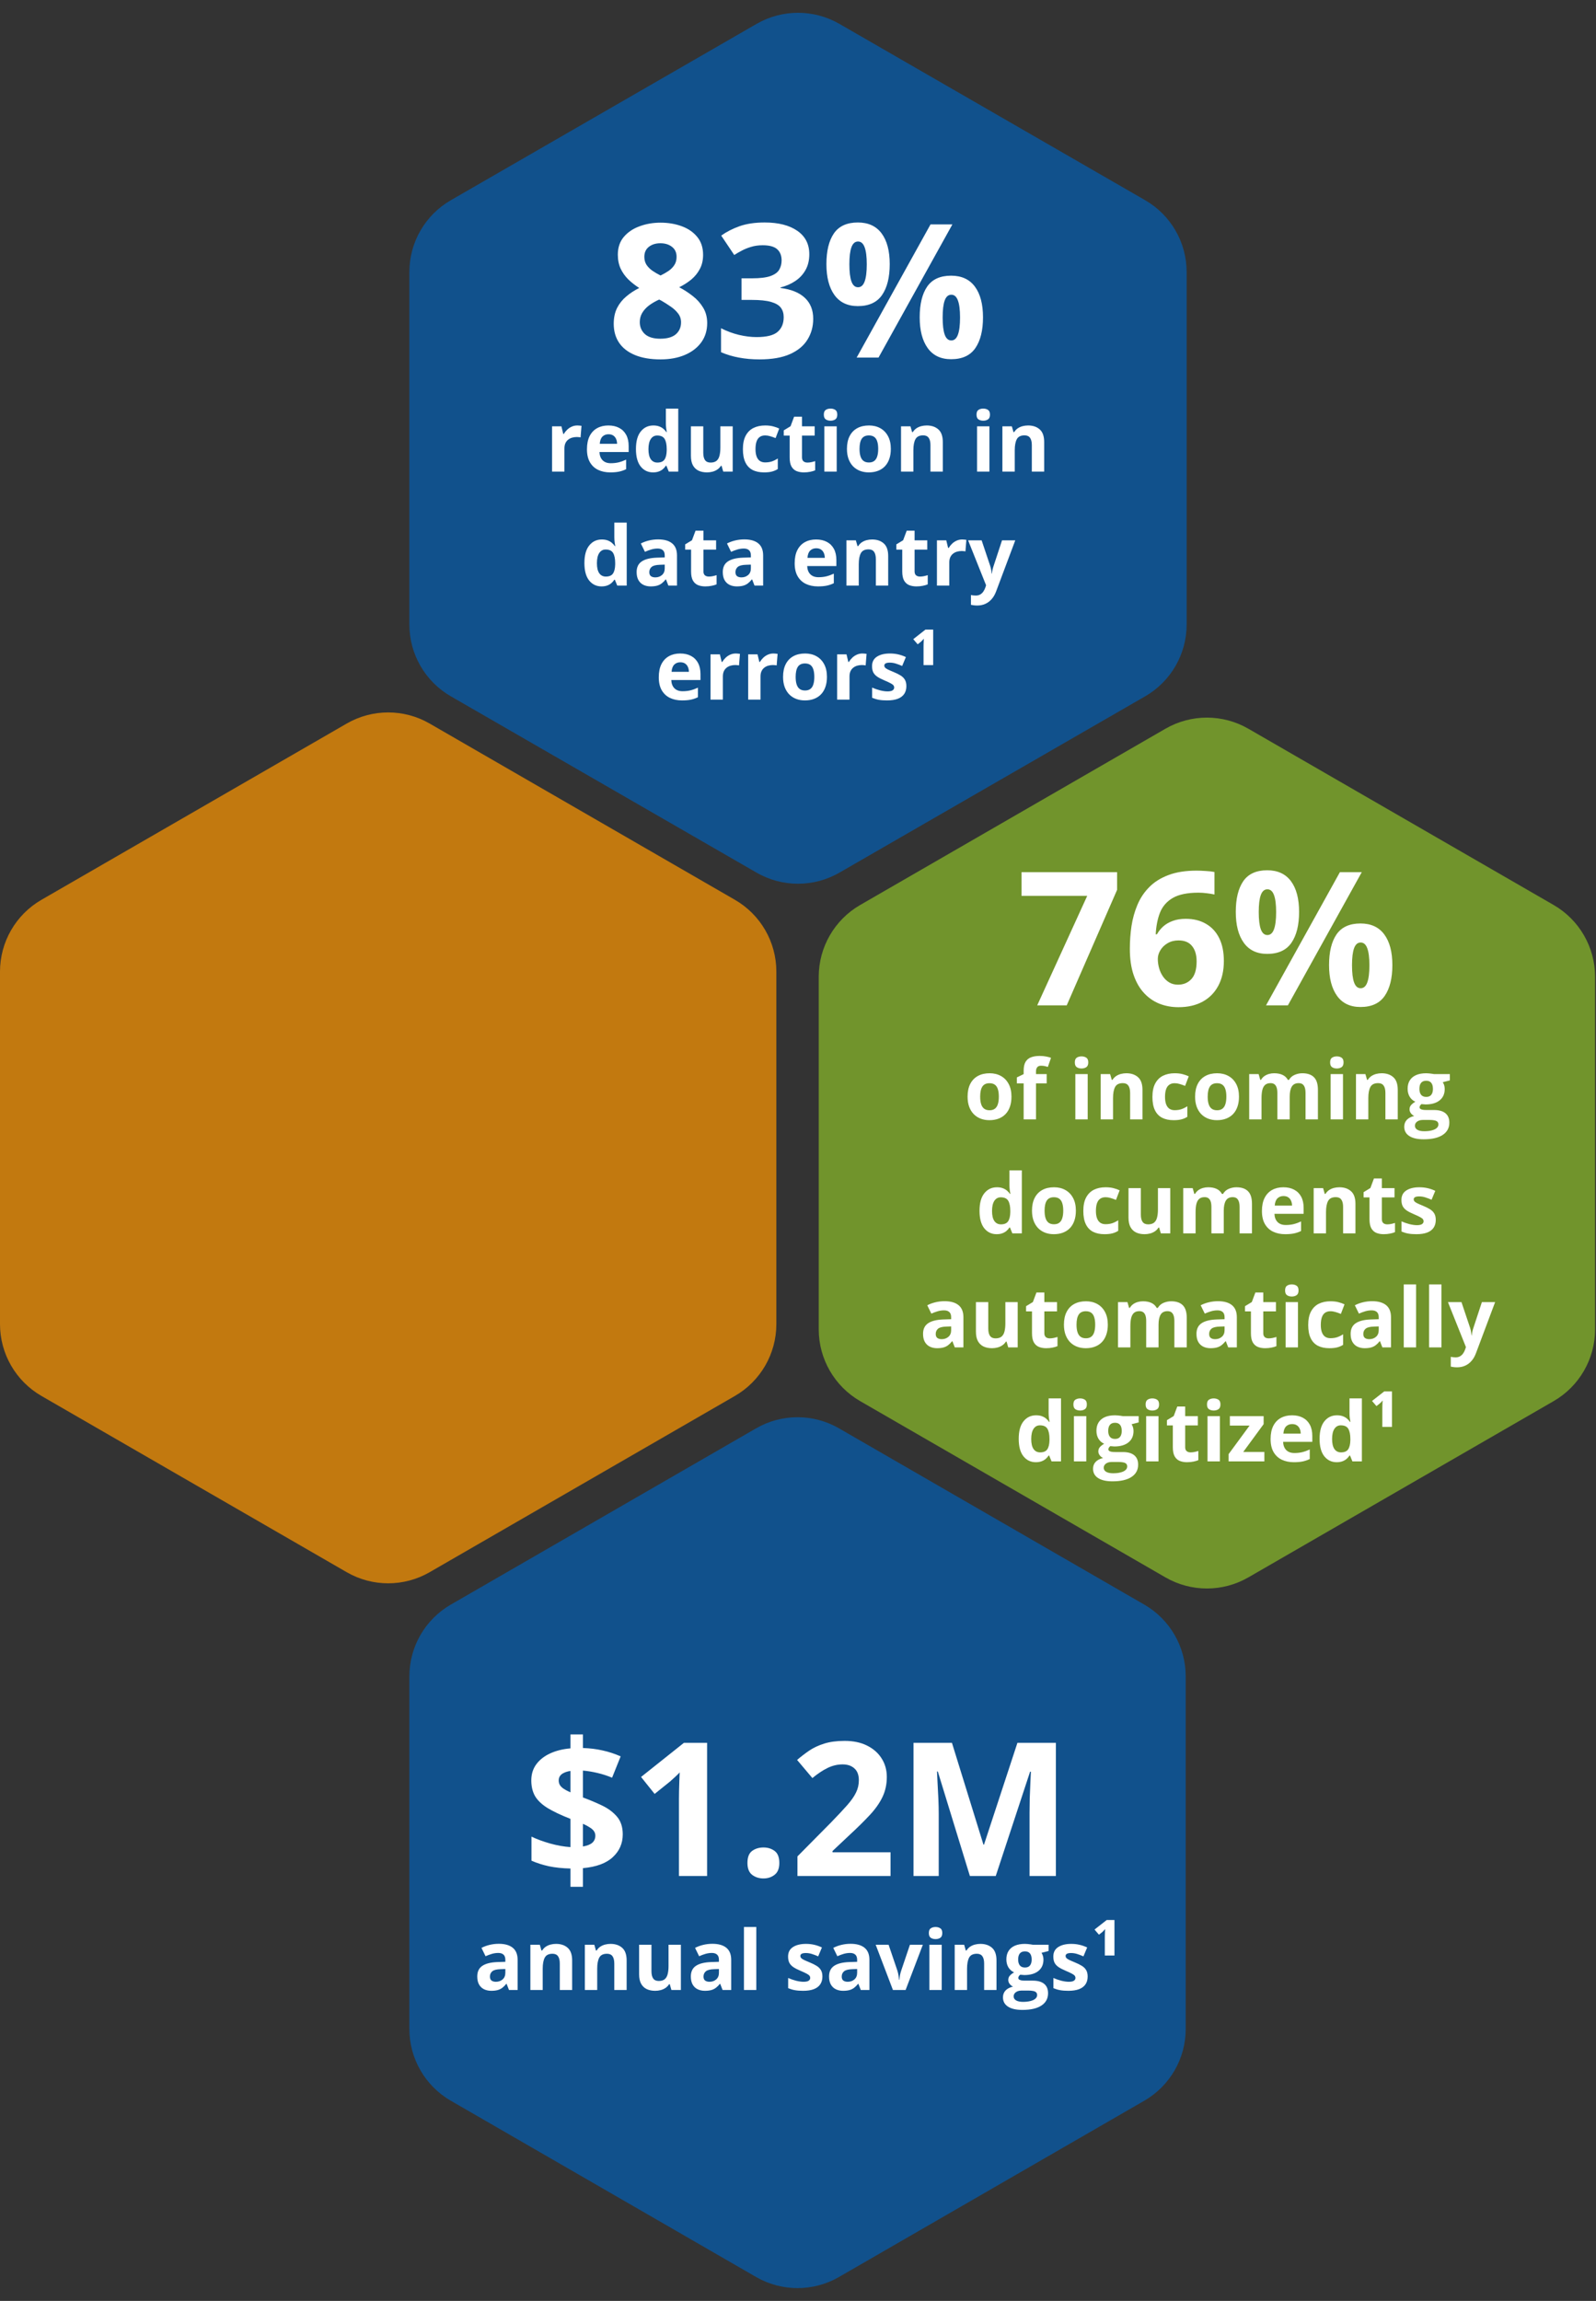 <svg width="308" height="444" viewBox="0 0 308 444" fill="none" xmlns="http://www.w3.org/2000/svg">
<rect x="0" y="0" width="308" height="444" fill="#333333" stroke="none"/>
<path opacity="0.7" d="M224.911 140.619C229.862 137.761 235.961 137.761 240.911 140.619L299.822 174.631C304.773 177.489 307.822 182.771 307.822 188.488V256.512C307.822 262.229 304.773 267.511 299.822 270.369L240.911 304.381C235.961 307.239 229.862 307.239 224.911 304.381L166 270.369C161.05 267.511 158 262.229 158 256.512V188.488C158 182.771 161.05 177.489 166 174.631L224.911 140.619Z" fill="#8CBE2A"/>
<path opacity="0.7" d="M146.007 4.609C150.954 1.757 157.046 1.757 161.993 4.609L220.993 38.633C225.947 41.49 229 46.774 229 52.493V120.507C229 126.226 225.947 131.51 220.993 134.367L161.993 168.391C157.046 171.243 150.954 171.243 146.007 168.391L87.007 134.367C82.053 131.51 79 126.226 79 120.507V52.493C79 46.774 82.053 41.49 87.007 38.633L146.007 4.609Z" fill="#045EB3"/>
<path d="M127.475 42.967C128.951 42.967 130.311 43.195 131.553 43.652C132.807 44.109 133.809 44.801 134.559 45.727C135.309 46.641 135.684 47.789 135.684 49.172C135.684 50.203 135.479 51.105 135.068 51.879C134.67 52.652 134.125 53.332 133.434 53.918C132.742 54.492 131.957 54.996 131.078 55.43C131.992 55.91 132.859 56.473 133.68 57.117C134.5 57.75 135.168 58.494 135.684 59.35C136.211 60.205 136.475 61.201 136.475 62.338C136.475 63.768 136.094 65.01 135.332 66.064C134.57 67.107 133.516 67.916 132.168 68.49C130.82 69.064 129.256 69.352 127.475 69.352C125.553 69.352 123.918 69.076 122.57 68.525C121.223 67.975 120.197 67.189 119.494 66.17C118.791 65.139 118.439 63.908 118.439 62.478C118.439 61.307 118.656 60.287 119.09 59.42C119.535 58.553 120.133 57.809 120.883 57.188C121.633 56.555 122.459 56.016 123.361 55.57C122.6 55.09 121.902 54.545 121.27 53.935C120.648 53.326 120.15 52.629 119.775 51.844C119.412 51.059 119.23 50.156 119.23 49.137C119.23 47.777 119.611 46.641 120.373 45.727C121.146 44.812 122.16 44.127 123.414 43.67C124.668 43.201 126.021 42.967 127.475 42.967ZM123.467 62.162C123.467 63.088 123.795 63.855 124.451 64.465C125.119 65.062 126.104 65.361 127.404 65.361C128.752 65.361 129.76 65.074 130.428 64.5C131.096 63.914 131.43 63.147 131.43 62.197C131.43 61.541 131.236 60.967 130.85 60.475C130.475 59.982 130 59.543 129.426 59.156C128.852 58.758 128.271 58.389 127.686 58.049L127.211 57.803C126.461 58.143 125.805 58.523 125.242 58.945C124.691 59.367 124.258 59.842 123.941 60.369C123.625 60.897 123.467 61.494 123.467 62.162ZM127.439 46.94C126.549 46.94 125.811 47.168 125.225 47.625C124.639 48.082 124.346 48.727 124.346 49.559C124.346 50.145 124.486 50.66 124.768 51.105C125.061 51.539 125.441 51.92 125.91 52.248C126.391 52.576 126.912 52.881 127.475 53.162C128.014 52.904 128.518 52.617 128.986 52.301C129.455 51.984 129.836 51.603 130.129 51.158C130.422 50.713 130.568 50.18 130.568 49.559C130.568 48.727 130.27 48.082 129.672 47.625C129.086 47.168 128.342 46.94 127.439 46.94ZM156.18 49.049C156.18 50.232 155.934 51.258 155.441 52.125C154.949 52.992 154.281 53.701 153.438 54.252C152.605 54.803 151.668 55.207 150.625 55.465V55.57C152.688 55.828 154.252 56.461 155.318 57.469C156.396 58.477 156.936 59.824 156.936 61.512C156.936 63.012 156.566 64.353 155.828 65.537C155.102 66.721 153.977 67.652 152.453 68.332C150.93 69.012 148.967 69.352 146.564 69.352C145.146 69.352 143.822 69.234 142.592 69C141.373 68.777 140.225 68.432 139.146 67.963V63.34C140.248 63.902 141.402 64.33 142.609 64.623C143.816 64.904 144.941 65.045 145.984 65.045C147.93 65.045 149.289 64.711 150.062 64.043C150.848 63.363 151.24 62.414 151.24 61.195C151.24 60.48 151.059 59.877 150.695 59.385C150.332 58.893 149.699 58.518 148.797 58.26C147.906 58.002 146.658 57.873 145.053 57.873H143.102V53.707H145.088C146.67 53.707 147.871 53.56 148.691 53.268C149.523 52.963 150.086 52.553 150.379 52.037C150.684 51.51 150.836 50.912 150.836 50.244C150.836 49.33 150.555 48.615 149.992 48.1C149.43 47.584 148.492 47.326 147.18 47.326C146.359 47.326 145.609 47.432 144.93 47.643C144.262 47.842 143.658 48.088 143.119 48.381C142.58 48.662 142.105 48.938 141.695 49.207L139.182 45.463C140.189 44.736 141.367 44.133 142.715 43.652C144.074 43.172 145.691 42.932 147.566 42.932C150.215 42.932 152.312 43.465 153.859 44.531C155.406 45.598 156.18 47.103 156.18 49.049ZM165.549 42.932C167.564 42.932 169.094 43.635 170.137 45.041C171.18 46.447 171.701 48.422 171.701 50.965C171.701 53.508 171.209 55.494 170.225 56.924C169.24 58.353 167.682 59.068 165.549 59.068C163.568 59.068 162.062 58.353 161.031 56.924C160 55.494 159.484 53.508 159.484 50.965C159.484 48.422 159.965 46.447 160.926 45.041C161.898 43.635 163.439 42.932 165.549 42.932ZM165.584 46.605C165.01 46.605 164.588 46.969 164.318 47.695C164.049 48.422 163.914 49.523 163.914 51C163.914 52.477 164.049 53.584 164.318 54.322C164.588 55.06 165.01 55.43 165.584 55.43C166.158 55.43 166.58 55.066 166.85 54.34C167.131 53.602 167.271 52.488 167.271 51C167.271 49.523 167.131 48.422 166.85 47.695C166.58 46.969 166.158 46.605 165.584 46.605ZM183.795 43.301L169.539 69H165.32L179.576 43.301H183.795ZM183.549 53.197C185.564 53.197 187.094 53.9 188.137 55.307C189.18 56.713 189.701 58.688 189.701 61.23C189.701 63.762 189.209 65.742 188.225 67.172C187.24 68.602 185.682 69.316 183.549 69.316C181.568 69.316 180.062 68.602 179.031 67.172C178 65.742 177.484 63.762 177.484 61.23C177.484 58.688 177.965 56.713 178.926 55.307C179.898 53.9 181.439 53.197 183.549 53.197ZM183.584 56.871C183.01 56.871 182.588 57.234 182.318 57.961C182.049 58.688 181.914 59.789 181.914 61.266C181.914 62.742 182.049 63.85 182.318 64.588C182.588 65.326 183.01 65.695 183.584 65.695C184.158 65.695 184.58 65.332 184.85 64.606C185.131 63.867 185.271 62.754 185.271 61.266C185.271 59.789 185.131 58.688 184.85 57.961C184.58 57.234 184.158 56.871 183.584 56.871ZM111.414 82.102C111.534 82.102 111.672 82.109 111.828 82.125C111.99 82.135 112.12 82.151 112.219 82.172L112.039 84.406C111.961 84.38 111.849 84.362 111.703 84.352C111.562 84.336 111.44 84.328 111.336 84.328C111.029 84.328 110.729 84.367 110.438 84.445C110.151 84.523 109.893 84.651 109.664 84.828C109.435 85 109.253 85.229 109.117 85.516C108.987 85.797 108.922 86.143 108.922 86.555V91H106.539V82.266H108.344L108.695 83.734H108.812C108.984 83.438 109.198 83.167 109.453 82.922C109.714 82.672 110.008 82.474 110.336 82.328C110.669 82.177 111.029 82.102 111.414 82.102ZM117.406 82.102C118.214 82.102 118.909 82.258 119.492 82.57C120.076 82.878 120.526 83.326 120.844 83.914C121.161 84.503 121.32 85.221 121.32 86.07V87.227H115.688C115.714 87.898 115.914 88.427 116.289 88.812C116.669 89.193 117.195 89.383 117.867 89.383C118.424 89.383 118.935 89.326 119.398 89.211C119.862 89.096 120.339 88.924 120.828 88.695V90.539C120.396 90.753 119.943 90.909 119.469 91.008C119 91.107 118.43 91.156 117.758 91.156C116.883 91.156 116.107 90.995 115.43 90.672C114.758 90.349 114.229 89.857 113.844 89.195C113.464 88.534 113.273 87.701 113.273 86.695C113.273 85.674 113.445 84.826 113.789 84.148C114.138 83.466 114.622 82.956 115.242 82.617C115.862 82.273 116.583 82.102 117.406 82.102ZM117.422 83.797C116.958 83.797 116.573 83.945 116.266 84.242C115.964 84.539 115.789 85.005 115.742 85.641H119.086C119.081 85.287 119.016 84.971 118.891 84.695C118.771 84.419 118.589 84.201 118.344 84.039C118.104 83.878 117.797 83.797 117.422 83.797ZM126.023 91.156C125.049 91.156 124.255 90.776 123.641 90.016C123.031 89.25 122.727 88.128 122.727 86.648C122.727 85.154 123.036 84.023 123.656 83.258C124.276 82.487 125.086 82.102 126.086 82.102C126.503 82.102 126.87 82.159 127.188 82.273C127.505 82.388 127.779 82.542 128.008 82.734C128.242 82.927 128.44 83.143 128.602 83.383H128.68C128.648 83.216 128.609 82.971 128.562 82.648C128.521 82.32 128.5 81.984 128.5 81.641V78.844H130.891V91H129.062L128.602 89.867H128.5C128.349 90.107 128.159 90.326 127.93 90.523C127.706 90.716 127.438 90.87 127.125 90.984C126.812 91.099 126.445 91.156 126.023 91.156ZM126.859 89.258C127.51 89.258 127.969 89.065 128.234 88.68C128.505 88.289 128.648 87.703 128.664 86.922V86.664C128.664 85.815 128.534 85.167 128.273 84.719C128.013 84.266 127.529 84.039 126.82 84.039C126.294 84.039 125.883 84.266 125.586 84.719C125.289 85.172 125.141 85.826 125.141 86.68C125.141 87.534 125.289 88.177 125.586 88.609C125.888 89.042 126.312 89.258 126.859 89.258ZM141.398 82.266V91H139.57L139.25 89.883H139.125C138.938 90.18 138.703 90.422 138.422 90.609C138.141 90.797 137.831 90.935 137.492 91.023C137.154 91.112 136.802 91.156 136.438 91.156C135.812 91.156 135.268 91.047 134.805 90.828C134.341 90.604 133.979 90.258 133.719 89.789C133.464 89.32 133.336 88.711 133.336 87.961V82.266H135.719V87.367C135.719 87.992 135.831 88.463 136.055 88.781C136.279 89.099 136.635 89.258 137.125 89.258C137.609 89.258 137.99 89.148 138.266 88.93C138.542 88.706 138.734 88.38 138.844 87.953C138.958 87.521 139.016 86.995 139.016 86.375V82.266H141.398ZM147.445 91.156C146.581 91.156 145.844 91 145.234 90.688C144.625 90.37 144.161 89.88 143.844 89.219C143.526 88.557 143.367 87.711 143.367 86.68C143.367 85.612 143.547 84.742 143.906 84.07C144.271 83.393 144.773 82.896 145.414 82.578C146.06 82.26 146.807 82.102 147.656 82.102C148.26 82.102 148.781 82.162 149.219 82.281C149.661 82.396 150.047 82.534 150.375 82.695L149.672 84.539C149.297 84.388 148.948 84.266 148.625 84.172C148.302 84.073 147.979 84.023 147.656 84.023C147.24 84.023 146.893 84.122 146.617 84.32C146.341 84.513 146.135 84.805 146 85.195C145.865 85.586 145.797 86.076 145.797 86.664C145.797 87.242 145.87 87.721 146.016 88.102C146.161 88.482 146.372 88.766 146.648 88.953C146.924 89.135 147.26 89.227 147.656 89.227C148.151 89.227 148.591 89.162 148.977 89.031C149.362 88.896 149.737 88.708 150.102 88.469V90.508C149.737 90.737 149.354 90.901 148.953 91C148.557 91.104 148.055 91.156 147.445 91.156ZM155.812 89.258C156.073 89.258 156.326 89.232 156.57 89.18C156.82 89.128 157.068 89.062 157.312 88.984V90.758C157.057 90.872 156.74 90.966 156.359 91.039C155.984 91.117 155.573 91.156 155.125 91.156C154.604 91.156 154.135 91.073 153.719 90.906C153.307 90.734 152.982 90.44 152.742 90.023C152.508 89.602 152.391 89.016 152.391 88.266V84.055H151.25V83.047L152.562 82.25L153.25 80.406H154.773V82.266H157.219V84.055H154.773V88.266C154.773 88.599 154.867 88.849 155.055 89.016C155.247 89.177 155.5 89.258 155.812 89.258ZM161.469 82.266V91H159.086V82.266H161.469ZM160.281 78.844C160.635 78.844 160.94 78.927 161.195 79.094C161.451 79.255 161.578 79.56 161.578 80.008C161.578 80.451 161.451 80.758 161.195 80.93C160.94 81.096 160.635 81.18 160.281 81.18C159.922 81.18 159.615 81.096 159.359 80.93C159.109 80.758 158.984 80.451 158.984 80.008C158.984 79.56 159.109 79.255 159.359 79.094C159.615 78.927 159.922 78.844 160.281 78.844ZM171.914 86.617C171.914 87.346 171.815 87.992 171.617 88.555C171.424 89.117 171.141 89.594 170.766 89.984C170.396 90.37 169.948 90.662 169.422 90.859C168.901 91.057 168.312 91.156 167.656 91.156C167.042 91.156 166.477 91.057 165.961 90.859C165.451 90.662 165.005 90.37 164.625 89.984C164.25 89.594 163.958 89.117 163.75 88.555C163.547 87.992 163.445 87.346 163.445 86.617C163.445 85.648 163.617 84.828 163.961 84.156C164.305 83.484 164.794 82.974 165.43 82.625C166.065 82.276 166.823 82.102 167.703 82.102C168.521 82.102 169.245 82.276 169.875 82.625C170.51 82.974 171.008 83.484 171.367 84.156C171.732 84.828 171.914 85.648 171.914 86.617ZM165.875 86.617C165.875 87.19 165.938 87.672 166.062 88.062C166.188 88.453 166.383 88.747 166.648 88.945C166.914 89.143 167.26 89.242 167.688 89.242C168.109 89.242 168.451 89.143 168.711 88.945C168.977 88.747 169.169 88.453 169.289 88.062C169.414 87.672 169.477 87.19 169.477 86.617C169.477 86.039 169.414 85.56 169.289 85.18C169.169 84.794 168.977 84.505 168.711 84.312C168.445 84.12 168.099 84.023 167.672 84.023C167.042 84.023 166.583 84.24 166.297 84.672C166.016 85.104 165.875 85.753 165.875 86.617ZM178.844 82.102C179.776 82.102 180.526 82.357 181.094 82.867C181.661 83.372 181.945 84.185 181.945 85.305V91H179.562V85.898C179.562 85.273 179.448 84.802 179.219 84.484C178.995 84.167 178.641 84.008 178.156 84.008C177.427 84.008 176.93 84.255 176.664 84.75C176.398 85.245 176.266 85.958 176.266 86.891V91H173.883V82.266H175.703L176.023 83.383H176.156C176.344 83.081 176.576 82.836 176.852 82.648C177.133 82.461 177.443 82.323 177.781 82.234C178.125 82.146 178.479 82.102 178.844 82.102ZM190.938 82.266V91H188.555V82.266H190.938ZM189.75 78.844C190.104 78.844 190.409 78.927 190.664 79.094C190.919 79.255 191.047 79.56 191.047 80.008C191.047 80.451 190.919 80.758 190.664 80.93C190.409 81.096 190.104 81.18 189.75 81.18C189.391 81.18 189.083 81.096 188.828 80.93C188.578 80.758 188.453 80.451 188.453 80.008C188.453 79.56 188.578 79.255 188.828 79.094C189.083 78.927 189.391 78.844 189.75 78.844ZM198.406 82.102C199.339 82.102 200.089 82.357 200.656 82.867C201.224 83.372 201.508 84.185 201.508 85.305V91H199.125V85.898C199.125 85.273 199.01 84.802 198.781 84.484C198.557 84.167 198.203 84.008 197.719 84.008C196.99 84.008 196.492 84.255 196.227 84.75C195.961 85.245 195.828 85.958 195.828 86.891V91H193.445V82.266H195.266L195.586 83.383H195.719C195.906 83.081 196.138 82.836 196.414 82.648C196.695 82.461 197.005 82.323 197.344 82.234C197.688 82.146 198.042 82.102 198.406 82.102ZM116.078 113.156C115.104 113.156 114.31 112.776 113.695 112.016C113.086 111.25 112.781 110.128 112.781 108.648C112.781 107.154 113.091 106.023 113.711 105.258C114.331 104.487 115.141 104.102 116.141 104.102C116.557 104.102 116.924 104.159 117.242 104.273C117.56 104.388 117.833 104.542 118.062 104.734C118.297 104.927 118.495 105.143 118.656 105.383H118.734C118.703 105.216 118.664 104.971 118.617 104.648C118.576 104.32 118.555 103.984 118.555 103.641V100.844H120.945V113H119.117L118.656 111.867H118.555C118.404 112.107 118.214 112.326 117.984 112.523C117.76 112.716 117.492 112.87 117.18 112.984C116.867 113.099 116.5 113.156 116.078 113.156ZM116.914 111.258C117.565 111.258 118.023 111.065 118.289 110.68C118.56 110.289 118.703 109.703 118.719 108.922V108.664C118.719 107.815 118.589 107.167 118.328 106.719C118.068 106.266 117.583 106.039 116.875 106.039C116.349 106.039 115.938 106.266 115.641 106.719C115.344 107.172 115.195 107.826 115.195 108.68C115.195 109.534 115.344 110.177 115.641 110.609C115.943 111.042 116.367 111.258 116.914 111.258ZM127.016 104.086C128.188 104.086 129.086 104.341 129.711 104.852C130.336 105.362 130.648 106.138 130.648 107.18V113H128.984L128.523 111.812H128.461C128.211 112.125 127.956 112.38 127.695 112.578C127.435 112.776 127.135 112.922 126.797 113.016C126.458 113.109 126.047 113.156 125.562 113.156C125.047 113.156 124.583 113.057 124.172 112.859C123.766 112.661 123.445 112.359 123.211 111.953C122.977 111.542 122.859 111.021 122.859 110.391C122.859 109.464 123.185 108.781 123.836 108.344C124.487 107.901 125.464 107.656 126.766 107.609L128.281 107.562V107.18C128.281 106.721 128.161 106.385 127.922 106.172C127.682 105.958 127.349 105.852 126.922 105.852C126.5 105.852 126.086 105.911 125.68 106.031C125.273 106.151 124.867 106.302 124.461 106.484L123.672 104.875C124.135 104.63 124.654 104.438 125.227 104.297C125.805 104.156 126.401 104.086 127.016 104.086ZM128.281 108.953L127.359 108.984C126.589 109.005 126.052 109.143 125.75 109.398C125.453 109.654 125.305 109.99 125.305 110.406C125.305 110.771 125.411 111.031 125.625 111.188C125.839 111.339 126.117 111.414 126.461 111.414C126.971 111.414 127.401 111.263 127.75 110.961C128.104 110.659 128.281 110.229 128.281 109.672V108.953ZM136.789 111.258C137.049 111.258 137.302 111.232 137.547 111.18C137.797 111.128 138.044 111.062 138.289 110.984V112.758C138.034 112.872 137.716 112.966 137.336 113.039C136.961 113.117 136.549 113.156 136.102 113.156C135.581 113.156 135.112 113.073 134.695 112.906C134.284 112.734 133.958 112.44 133.719 112.023C133.484 111.602 133.367 111.016 133.367 110.266V106.055H132.227V105.047L133.539 104.25L134.227 102.406H135.75V104.266H138.195V106.055H135.75V110.266C135.75 110.599 135.844 110.849 136.031 111.016C136.224 111.177 136.477 111.258 136.789 111.258ZM143.641 104.086C144.812 104.086 145.711 104.341 146.336 104.852C146.961 105.362 147.273 106.138 147.273 107.18V113H145.609L145.148 111.812H145.086C144.836 112.125 144.581 112.38 144.32 112.578C144.06 112.776 143.76 112.922 143.422 113.016C143.083 113.109 142.672 113.156 142.188 113.156C141.672 113.156 141.208 113.057 140.797 112.859C140.391 112.661 140.07 112.359 139.836 111.953C139.602 111.542 139.484 111.021 139.484 110.391C139.484 109.464 139.81 108.781 140.461 108.344C141.112 107.901 142.089 107.656 143.391 107.609L144.906 107.562V107.18C144.906 106.721 144.786 106.385 144.547 106.172C144.307 105.958 143.974 105.852 143.547 105.852C143.125 105.852 142.711 105.911 142.305 106.031C141.898 106.151 141.492 106.302 141.086 106.484L140.297 104.875C140.76 104.63 141.279 104.438 141.852 104.297C142.43 104.156 143.026 104.086 143.641 104.086ZM144.906 108.953L143.984 108.984C143.214 109.005 142.677 109.143 142.375 109.398C142.078 109.654 141.93 109.99 141.93 110.406C141.93 110.771 142.036 111.031 142.25 111.188C142.464 111.339 142.742 111.414 143.086 111.414C143.596 111.414 144.026 111.263 144.375 110.961C144.729 110.659 144.906 110.229 144.906 109.672V108.953ZM157.492 104.102C158.299 104.102 158.995 104.258 159.578 104.57C160.161 104.878 160.612 105.326 160.93 105.914C161.247 106.503 161.406 107.221 161.406 108.07V109.227H155.773C155.799 109.898 156 110.427 156.375 110.812C156.755 111.193 157.281 111.383 157.953 111.383C158.51 111.383 159.021 111.326 159.484 111.211C159.948 111.096 160.424 110.924 160.914 110.695V112.539C160.482 112.753 160.029 112.909 159.555 113.008C159.086 113.107 158.516 113.156 157.844 113.156C156.969 113.156 156.193 112.995 155.516 112.672C154.844 112.349 154.315 111.857 153.93 111.195C153.549 110.534 153.359 109.701 153.359 108.695C153.359 107.674 153.531 106.826 153.875 106.148C154.224 105.466 154.708 104.956 155.328 104.617C155.948 104.273 156.669 104.102 157.492 104.102ZM157.508 105.797C157.044 105.797 156.659 105.945 156.352 106.242C156.049 106.539 155.875 107.005 155.828 107.641H159.172C159.167 107.286 159.102 106.971 158.977 106.695C158.857 106.419 158.674 106.201 158.43 106.039C158.19 105.878 157.883 105.797 157.508 105.797ZM168.305 104.102C169.237 104.102 169.987 104.357 170.555 104.867C171.122 105.372 171.406 106.185 171.406 107.305V113H169.023V107.898C169.023 107.273 168.909 106.802 168.68 106.484C168.456 106.167 168.102 106.008 167.617 106.008C166.888 106.008 166.391 106.255 166.125 106.75C165.859 107.245 165.727 107.958 165.727 108.891V113H163.344V104.266H165.164L165.484 105.383H165.617C165.805 105.081 166.036 104.836 166.312 104.648C166.594 104.461 166.904 104.323 167.242 104.234C167.586 104.146 167.94 104.102 168.305 104.102ZM177.539 111.258C177.799 111.258 178.052 111.232 178.297 111.18C178.547 111.128 178.794 111.062 179.039 110.984V112.758C178.784 112.872 178.466 112.966 178.086 113.039C177.711 113.117 177.299 113.156 176.852 113.156C176.331 113.156 175.862 113.073 175.445 112.906C175.034 112.734 174.708 112.44 174.469 112.023C174.234 111.602 174.117 111.016 174.117 110.266V106.055H172.977V105.047L174.289 104.25L174.977 102.406H176.5V104.266H178.945V106.055H176.5V110.266C176.5 110.599 176.594 110.849 176.781 111.016C176.974 111.177 177.227 111.258 177.539 111.258ZM185.688 104.102C185.807 104.102 185.945 104.109 186.102 104.125C186.263 104.135 186.393 104.151 186.492 104.172L186.312 106.406C186.234 106.38 186.122 106.362 185.977 106.352C185.836 106.336 185.714 106.328 185.609 106.328C185.302 106.328 185.003 106.367 184.711 106.445C184.424 106.523 184.167 106.651 183.938 106.828C183.708 107 183.526 107.229 183.391 107.516C183.26 107.797 183.195 108.143 183.195 108.555V113H180.812V104.266H182.617L182.969 105.734H183.086C183.258 105.438 183.471 105.167 183.727 104.922C183.987 104.672 184.281 104.474 184.609 104.328C184.943 104.177 185.302 104.102 185.688 104.102ZM186.828 104.266H189.438L191.086 109.18C191.138 109.336 191.182 109.495 191.219 109.656C191.255 109.818 191.286 109.984 191.312 110.156C191.339 110.328 191.359 110.508 191.375 110.695H191.422C191.453 110.414 191.495 110.151 191.547 109.906C191.604 109.661 191.674 109.419 191.758 109.18L193.375 104.266H195.93L192.234 114.117C192.01 114.721 191.719 115.224 191.359 115.625C191 116.031 190.586 116.336 190.117 116.539C189.654 116.742 189.143 116.844 188.586 116.844C188.315 116.844 188.081 116.828 187.883 116.797C187.685 116.771 187.516 116.742 187.375 116.711V114.82C187.484 114.846 187.622 114.87 187.789 114.891C187.956 114.911 188.13 114.922 188.312 114.922C188.646 114.922 188.932 114.852 189.172 114.711C189.411 114.57 189.612 114.38 189.773 114.141C189.935 113.906 190.062 113.648 190.156 113.367L190.297 112.938L186.828 104.266ZM131.266 126.102C132.073 126.102 132.768 126.258 133.352 126.57C133.935 126.878 134.385 127.326 134.703 127.914C135.021 128.503 135.18 129.221 135.18 130.07V131.227H129.547C129.573 131.898 129.773 132.427 130.148 132.812C130.529 133.193 131.055 133.383 131.727 133.383C132.284 133.383 132.794 133.326 133.258 133.211C133.721 133.096 134.198 132.924 134.688 132.695V134.539C134.255 134.753 133.802 134.909 133.328 135.008C132.859 135.107 132.289 135.156 131.617 135.156C130.742 135.156 129.966 134.995 129.289 134.672C128.617 134.349 128.089 133.857 127.703 133.195C127.323 132.534 127.133 131.701 127.133 130.695C127.133 129.674 127.305 128.826 127.648 128.148C127.997 127.466 128.482 126.956 129.102 126.617C129.721 126.273 130.443 126.102 131.266 126.102ZM131.281 127.797C130.818 127.797 130.432 127.945 130.125 128.242C129.823 128.539 129.648 129.005 129.602 129.641H132.945C132.94 129.286 132.875 128.971 132.75 128.695C132.63 128.419 132.448 128.201 132.203 128.039C131.964 127.878 131.656 127.797 131.281 127.797ZM141.992 126.102C142.112 126.102 142.25 126.109 142.406 126.125C142.568 126.135 142.698 126.151 142.797 126.172L142.617 128.406C142.539 128.38 142.427 128.362 142.281 128.352C142.141 128.336 142.018 128.328 141.914 128.328C141.607 128.328 141.307 128.367 141.016 128.445C140.729 128.523 140.471 128.651 140.242 128.828C140.013 129 139.831 129.229 139.695 129.516C139.565 129.797 139.5 130.143 139.5 130.555V135H137.117V126.266H138.922L139.273 127.734H139.391C139.562 127.438 139.776 127.167 140.031 126.922C140.292 126.672 140.586 126.474 140.914 126.328C141.247 126.177 141.607 126.102 141.992 126.102ZM149.258 126.102C149.378 126.102 149.516 126.109 149.672 126.125C149.833 126.135 149.964 126.151 150.062 126.172L149.883 128.406C149.805 128.38 149.693 128.362 149.547 128.352C149.406 128.336 149.284 128.328 149.18 128.328C148.872 128.328 148.573 128.367 148.281 128.445C147.995 128.523 147.737 128.651 147.508 128.828C147.279 129 147.096 129.229 146.961 129.516C146.831 129.797 146.766 130.143 146.766 130.555V135H144.383V126.266H146.188L146.539 127.734H146.656C146.828 127.438 147.042 127.167 147.297 126.922C147.557 126.672 147.852 126.474 148.18 126.328C148.513 126.177 148.872 126.102 149.258 126.102ZM159.586 130.617C159.586 131.346 159.487 131.992 159.289 132.555C159.096 133.117 158.812 133.594 158.438 133.984C158.068 134.37 157.62 134.661 157.094 134.859C156.573 135.057 155.984 135.156 155.328 135.156C154.714 135.156 154.148 135.057 153.633 134.859C153.122 134.661 152.677 134.37 152.297 133.984C151.922 133.594 151.63 133.117 151.422 132.555C151.219 131.992 151.117 131.346 151.117 130.617C151.117 129.648 151.289 128.828 151.633 128.156C151.977 127.484 152.466 126.974 153.102 126.625C153.737 126.276 154.495 126.102 155.375 126.102C156.193 126.102 156.917 126.276 157.547 126.625C158.182 126.974 158.68 127.484 159.039 128.156C159.404 128.828 159.586 129.648 159.586 130.617ZM153.547 130.617C153.547 131.19 153.609 131.672 153.734 132.062C153.859 132.453 154.055 132.747 154.32 132.945C154.586 133.143 154.932 133.242 155.359 133.242C155.781 133.242 156.122 133.143 156.383 132.945C156.648 132.747 156.841 132.453 156.961 132.062C157.086 131.672 157.148 131.19 157.148 130.617C157.148 130.039 157.086 129.56 156.961 129.18C156.841 128.794 156.648 128.505 156.383 128.312C156.117 128.12 155.771 128.023 155.344 128.023C154.714 128.023 154.255 128.24 153.969 128.672C153.688 129.104 153.547 129.753 153.547 130.617ZM166.43 126.102C166.549 126.102 166.688 126.109 166.844 126.125C167.005 126.135 167.135 126.151 167.234 126.172L167.055 128.406C166.977 128.38 166.865 128.362 166.719 128.352C166.578 128.336 166.456 128.328 166.352 128.328C166.044 128.328 165.745 128.367 165.453 128.445C165.167 128.523 164.909 128.651 164.68 128.828C164.451 129 164.268 129.229 164.133 129.516C164.003 129.797 163.938 130.143 163.938 130.555V135H161.555V126.266H163.359L163.711 127.734H163.828C164 127.438 164.214 127.167 164.469 126.922C164.729 126.672 165.023 126.474 165.352 126.328C165.685 126.177 166.044 126.102 166.43 126.102ZM174.914 132.406C174.914 133 174.773 133.503 174.492 133.914C174.216 134.32 173.802 134.63 173.25 134.844C172.698 135.052 172.01 135.156 171.188 135.156C170.578 135.156 170.055 135.117 169.617 135.039C169.185 134.961 168.747 134.831 168.305 134.648V132.68C168.779 132.893 169.286 133.07 169.828 133.211C170.375 133.346 170.854 133.414 171.266 133.414C171.729 133.414 172.06 133.346 172.258 133.211C172.461 133.07 172.562 132.888 172.562 132.664C172.562 132.518 172.521 132.388 172.438 132.273C172.359 132.154 172.188 132.021 171.922 131.875C171.656 131.724 171.24 131.529 170.672 131.289C170.125 131.06 169.674 130.828 169.32 130.594C168.971 130.359 168.711 130.083 168.539 129.766C168.372 129.443 168.289 129.034 168.289 128.539C168.289 127.732 168.602 127.125 169.227 126.719C169.857 126.307 170.698 126.102 171.75 126.102C172.292 126.102 172.807 126.156 173.297 126.266C173.792 126.375 174.299 126.549 174.82 126.789L174.102 128.508C173.669 128.32 173.26 128.167 172.875 128.047C172.495 127.927 172.107 127.867 171.711 127.867C171.362 127.867 171.099 127.914 170.922 128.008C170.745 128.102 170.656 128.245 170.656 128.438C170.656 128.578 170.701 128.703 170.789 128.812C170.883 128.922 171.06 129.044 171.32 129.18C171.586 129.31 171.974 129.479 172.484 129.688C172.979 129.891 173.409 130.104 173.773 130.328C174.138 130.547 174.419 130.82 174.617 131.148C174.815 131.471 174.914 131.891 174.914 132.406ZM180.086 121.492V128.344H178.227V124.859C178.227 124.719 178.229 124.536 178.234 124.312C178.24 124.083 178.247 123.867 178.258 123.664C178.268 123.461 178.279 123.32 178.289 123.242C178.227 123.326 178.135 123.43 178.016 123.555C177.896 123.68 177.792 123.779 177.703 123.852L177.094 124.328L176.242 123.336L178.594 121.492H180.086Z" fill="white"/>
<path opacity="0.7" d="M66.911 139.619C71.862 136.761 77.961 136.761 82.911 139.619L141.822 173.631C146.773 176.489 149.822 181.771 149.822 187.488V255.512C149.822 261.229 146.773 266.511 141.822 269.369L82.911 303.381C77.961 306.239 71.862 306.239 66.911 303.381L8 269.369C3.05 266.511 0 261.229 0 255.512V187.488C0 181.771 3.05 176.489 8 173.631L66.911 139.619Z" fill="#FF9800"/>
<path opacity="0.7" d="M145.911 275.619C150.862 272.761 156.961 272.761 161.911 275.619L220.822 309.631C225.773 312.489 228.822 317.771 228.822 323.488V391.512C228.822 397.229 225.773 402.511 220.822 405.369L161.911 439.381C156.961 442.239 150.862 442.239 145.911 439.381L87 405.369C82.05 402.511 79 397.229 79 391.512V323.488C79 317.771 82.05 312.489 87 309.631L145.911 275.619Z" fill="#045EB3"/>
<path d="M110.09 364.092V360.559C108.531 360.523 107.137 360.377 105.906 360.119C104.688 359.85 103.574 359.492 102.566 359.047V354.406C103.562 354.887 104.752 355.326 106.135 355.725C107.518 356.111 108.836 356.346 110.09 356.428V350.979C108.238 350.252 106.756 349.549 105.643 348.869C104.541 348.178 103.744 347.416 103.252 346.584C102.771 345.74 102.531 344.732 102.531 343.561C102.531 342.365 102.848 341.334 103.48 340.467C104.125 339.588 105.016 338.885 106.152 338.357C107.289 337.83 108.602 337.502 110.09 337.373V334.684H112.498V337.303C113.857 337.35 115.123 337.508 116.295 337.777C117.479 338.035 118.639 338.416 119.775 338.92L118.123 343.033C117.162 342.635 116.195 342.324 115.223 342.102C114.262 341.879 113.354 341.732 112.498 341.662V346.848C113.799 347.328 115.035 347.85 116.207 348.412C117.379 348.975 118.334 349.689 119.072 350.557C119.811 351.424 120.18 352.561 120.18 353.967C120.18 355.713 119.541 357.178 118.264 358.361C116.998 359.545 115.076 360.254 112.498 360.488V364.092H110.09ZM112.498 356.305C113.318 356.164 113.922 355.924 114.309 355.584C114.695 355.232 114.889 354.781 114.889 354.23C114.889 353.902 114.801 353.609 114.625 353.352C114.449 353.094 114.18 352.854 113.816 352.631C113.465 352.396 113.025 352.162 112.498 351.928V356.305ZM110.09 345.863V341.732C109.609 341.803 109.199 341.92 108.859 342.084C108.52 342.236 108.262 342.436 108.086 342.682C107.91 342.928 107.822 343.221 107.822 343.561C107.822 343.9 107.898 344.199 108.051 344.457C108.215 344.715 108.461 344.955 108.789 345.178C109.129 345.4 109.562 345.629 110.09 345.863ZM136.457 362H131.025V347.129C131.025 346.719 131.031 346.215 131.043 345.617C131.055 345.008 131.072 344.387 131.096 343.754C131.119 343.109 131.143 342.529 131.166 342.014C131.037 342.166 130.773 342.43 130.375 342.805C129.988 343.168 129.625 343.496 129.285 343.789L126.332 346.162L123.713 342.893L131.992 336.301H136.457V362ZM144.244 359.486C144.244 358.385 144.543 357.611 145.141 357.166C145.75 356.721 146.482 356.498 147.338 356.498C148.17 356.498 148.885 356.721 149.482 357.166C150.092 357.611 150.396 358.385 150.396 359.486C150.396 360.541 150.092 361.303 149.482 361.771C148.885 362.24 148.17 362.475 147.338 362.475C146.482 362.475 145.75 362.24 145.141 361.771C144.543 361.303 144.244 360.541 144.244 359.486ZM171.859 362H153.895V358.221L160.346 351.699C161.646 350.363 162.689 349.25 163.475 348.359C164.271 347.457 164.846 346.637 165.197 345.898C165.561 345.16 165.742 344.369 165.742 343.525C165.742 342.506 165.455 341.744 164.881 341.24C164.318 340.725 163.562 340.467 162.613 340.467C161.617 340.467 160.65 340.695 159.713 341.152C158.775 341.609 157.797 342.26 156.777 343.104L153.824 339.605C154.562 338.973 155.342 338.375 156.162 337.812C156.994 337.25 157.955 336.799 159.045 336.459C160.146 336.107 161.465 335.932 163 335.932C164.688 335.932 166.135 336.236 167.342 336.846C168.561 337.455 169.498 338.287 170.154 339.342C170.811 340.385 171.139 341.568 171.139 342.893C171.139 344.311 170.857 345.605 170.295 346.777C169.732 347.949 168.912 349.109 167.834 350.258C166.768 351.406 165.479 352.678 163.967 354.072L160.662 357.184V357.43H171.859V362ZM187.17 362L180.982 341.838H180.824C180.848 342.318 180.883 343.045 180.93 344.018C180.988 344.979 181.041 346.004 181.088 347.094C181.135 348.184 181.158 349.168 181.158 350.047V362H176.289V336.301H183.707L189.789 355.953H189.895L196.346 336.301H203.764V362H198.684V349.836C198.684 349.027 198.695 348.096 198.719 347.041C198.754 345.986 198.795 344.984 198.842 344.035C198.889 343.074 198.924 342.354 198.947 341.873H198.789L192.162 362H187.17ZM96.258 375.086C97.43 375.086 98.328 375.341 98.953 375.852C99.578 376.362 99.891 377.138 99.891 378.18V384H98.227L97.766 382.812H97.703C97.453 383.125 97.198 383.38 96.938 383.578C96.677 383.776 96.378 383.922 96.039 384.016C95.701 384.109 95.289 384.156 94.805 384.156C94.289 384.156 93.826 384.057 93.414 383.859C93.008 383.661 92.688 383.359 92.453 382.953C92.219 382.542 92.102 382.021 92.102 381.391C92.102 380.464 92.427 379.781 93.078 379.344C93.729 378.901 94.706 378.656 96.008 378.609L97.523 378.562V378.18C97.523 377.721 97.404 377.385 97.164 377.172C96.924 376.958 96.591 376.852 96.164 376.852C95.742 376.852 95.328 376.911 94.922 377.031C94.516 377.151 94.109 377.302 93.703 377.484L92.914 375.875C93.378 375.63 93.896 375.438 94.469 375.297C95.047 375.156 95.643 375.086 96.258 375.086ZM97.523 379.953L96.602 379.984C95.831 380.005 95.294 380.143 94.992 380.398C94.695 380.654 94.547 380.99 94.547 381.406C94.547 381.771 94.654 382.031 94.867 382.188C95.081 382.339 95.359 382.414 95.703 382.414C96.213 382.414 96.643 382.263 96.992 381.961C97.346 381.659 97.523 381.229 97.523 380.672V379.953ZM107.312 375.102C108.245 375.102 108.995 375.357 109.562 375.867C110.13 376.372 110.414 377.185 110.414 378.305V384H108.031V378.898C108.031 378.273 107.917 377.802 107.688 377.484C107.464 377.167 107.109 377.008 106.625 377.008C105.896 377.008 105.398 377.255 105.133 377.75C104.867 378.245 104.734 378.958 104.734 379.891V384H102.352V375.266H104.172L104.492 376.383H104.625C104.812 376.081 105.044 375.836 105.32 375.648C105.602 375.461 105.911 375.323 106.25 375.234C106.594 375.146 106.948 375.102 107.312 375.102ZM117.828 375.102C118.76 375.102 119.51 375.357 120.078 375.867C120.646 376.372 120.93 377.185 120.93 378.305V384H118.547V378.898C118.547 378.273 118.432 377.802 118.203 377.484C117.979 377.167 117.625 377.008 117.141 377.008C116.411 377.008 115.914 377.255 115.648 377.75C115.383 378.245 115.25 378.958 115.25 379.891V384H112.867V375.266H114.688L115.008 376.383H115.141C115.328 376.081 115.56 375.836 115.836 375.648C116.117 375.461 116.427 375.323 116.766 375.234C117.109 375.146 117.464 375.102 117.828 375.102ZM131.398 375.266V384H129.57L129.25 382.883H129.125C128.938 383.18 128.703 383.422 128.422 383.609C128.141 383.797 127.831 383.935 127.492 384.023C127.154 384.112 126.802 384.156 126.438 384.156C125.812 384.156 125.268 384.047 124.805 383.828C124.341 383.604 123.979 383.258 123.719 382.789C123.464 382.32 123.336 381.711 123.336 380.961V375.266H125.719V380.367C125.719 380.992 125.831 381.464 126.055 381.781C126.279 382.099 126.635 382.258 127.125 382.258C127.609 382.258 127.99 382.148 128.266 381.93C128.542 381.706 128.734 381.38 128.844 380.953C128.958 380.521 129.016 379.995 129.016 379.375V375.266H131.398ZM137.477 375.086C138.648 375.086 139.547 375.341 140.172 375.852C140.797 376.362 141.109 377.138 141.109 378.18V384H139.445L138.984 382.812H138.922C138.672 383.125 138.417 383.38 138.156 383.578C137.896 383.776 137.596 383.922 137.258 384.016C136.919 384.109 136.508 384.156 136.023 384.156C135.508 384.156 135.044 384.057 134.633 383.859C134.227 383.661 133.906 383.359 133.672 382.953C133.438 382.542 133.32 382.021 133.32 381.391C133.32 380.464 133.646 379.781 134.297 379.344C134.948 378.901 135.924 378.656 137.227 378.609L138.742 378.562V378.18C138.742 377.721 138.622 377.385 138.383 377.172C138.143 376.958 137.81 376.852 137.383 376.852C136.961 376.852 136.547 376.911 136.141 377.031C135.734 377.151 135.328 377.302 134.922 377.484L134.133 375.875C134.596 375.63 135.115 375.438 135.688 375.297C136.266 375.156 136.862 375.086 137.477 375.086ZM138.742 379.953L137.82 379.984C137.049 380.005 136.513 380.143 136.211 380.398C135.914 380.654 135.766 380.99 135.766 381.406C135.766 381.771 135.872 382.031 136.086 382.188C136.299 382.339 136.578 382.414 136.922 382.414C137.432 382.414 137.862 382.263 138.211 381.961C138.565 381.659 138.742 381.229 138.742 380.672V379.953ZM145.953 384H143.57V371.844H145.953V384ZM158.711 381.406C158.711 382 158.57 382.503 158.289 382.914C158.013 383.32 157.599 383.63 157.047 383.844C156.495 384.052 155.807 384.156 154.984 384.156C154.375 384.156 153.852 384.117 153.414 384.039C152.982 383.961 152.544 383.831 152.102 383.648V381.68C152.576 381.893 153.083 382.07 153.625 382.211C154.172 382.346 154.651 382.414 155.062 382.414C155.526 382.414 155.857 382.346 156.055 382.211C156.258 382.07 156.359 381.888 156.359 381.664C156.359 381.518 156.318 381.388 156.234 381.273C156.156 381.154 155.984 381.021 155.719 380.875C155.453 380.724 155.036 380.529 154.469 380.289C153.922 380.06 153.471 379.828 153.117 379.594C152.768 379.359 152.508 379.083 152.336 378.766C152.169 378.443 152.086 378.034 152.086 377.539C152.086 376.732 152.398 376.125 153.023 375.719C153.654 375.307 154.495 375.102 155.547 375.102C156.089 375.102 156.604 375.156 157.094 375.266C157.589 375.375 158.096 375.549 158.617 375.789L157.898 377.508C157.466 377.32 157.057 377.167 156.672 377.047C156.292 376.927 155.904 376.867 155.508 376.867C155.159 376.867 154.896 376.914 154.719 377.008C154.542 377.102 154.453 377.245 154.453 377.438C154.453 377.578 154.497 377.703 154.586 377.812C154.68 377.922 154.857 378.044 155.117 378.18C155.383 378.31 155.771 378.479 156.281 378.688C156.776 378.891 157.206 379.104 157.57 379.328C157.935 379.547 158.216 379.82 158.414 380.148C158.612 380.471 158.711 380.891 158.711 381.406ZM164.148 375.086C165.32 375.086 166.219 375.341 166.844 375.852C167.469 376.362 167.781 377.138 167.781 378.18V384H166.117L165.656 382.812H165.594C165.344 383.125 165.089 383.38 164.828 383.578C164.568 383.776 164.268 383.922 163.93 384.016C163.591 384.109 163.18 384.156 162.695 384.156C162.18 384.156 161.716 384.057 161.305 383.859C160.898 383.661 160.578 383.359 160.344 382.953C160.109 382.542 159.992 382.021 159.992 381.391C159.992 380.464 160.318 379.781 160.969 379.344C161.62 378.901 162.596 378.656 163.898 378.609L165.414 378.562V378.18C165.414 377.721 165.294 377.385 165.055 377.172C164.815 376.958 164.482 376.852 164.055 376.852C163.633 376.852 163.219 376.911 162.812 377.031C162.406 377.151 162 377.302 161.594 377.484L160.805 375.875C161.268 375.63 161.786 375.438 162.359 375.297C162.938 375.156 163.534 375.086 164.148 375.086ZM165.414 379.953L164.492 379.984C163.721 380.005 163.185 380.143 162.883 380.398C162.586 380.654 162.438 380.99 162.438 381.406C162.438 381.771 162.544 382.031 162.758 382.188C162.971 382.339 163.25 382.414 163.594 382.414C164.104 382.414 164.534 382.263 164.883 381.961C165.237 381.659 165.414 381.229 165.414 380.672V379.953ZM172.32 384L168.992 375.266H171.484L173.172 380.242C173.266 380.534 173.339 380.841 173.391 381.164C173.448 381.487 173.487 381.776 173.508 382.031H173.57C173.586 381.755 173.622 381.461 173.68 381.148C173.742 380.836 173.823 380.534 173.922 380.242L175.602 375.266H178.094L174.766 384H172.32ZM181.734 375.266V384H179.352V375.266H181.734ZM180.547 371.844C180.901 371.844 181.206 371.927 181.461 372.094C181.716 372.255 181.844 372.56 181.844 373.008C181.844 373.451 181.716 373.758 181.461 373.93C181.206 374.096 180.901 374.18 180.547 374.18C180.188 374.18 179.88 374.096 179.625 373.93C179.375 373.758 179.25 373.451 179.25 373.008C179.25 372.56 179.375 372.255 179.625 372.094C179.88 371.927 180.188 371.844 180.547 371.844ZM189.203 375.102C190.135 375.102 190.885 375.357 191.453 375.867C192.021 376.372 192.305 377.185 192.305 378.305V384H189.922V378.898C189.922 378.273 189.807 377.802 189.578 377.484C189.354 377.167 189 377.008 188.516 377.008C187.786 377.008 187.289 377.255 187.023 377.75C186.758 378.245 186.625 378.958 186.625 379.891V384H184.242V375.266H186.062L186.383 376.383H186.516C186.703 376.081 186.935 375.836 187.211 375.648C187.492 375.461 187.802 375.323 188.141 375.234C188.484 375.146 188.839 375.102 189.203 375.102ZM197.312 387.844C196.094 387.844 195.161 387.63 194.516 387.203C193.875 386.781 193.555 386.188 193.555 385.422C193.555 384.896 193.719 384.456 194.047 384.102C194.375 383.747 194.857 383.495 195.492 383.344C195.247 383.24 195.034 383.07 194.852 382.836C194.669 382.596 194.578 382.344 194.578 382.078C194.578 381.745 194.674 381.469 194.867 381.25C195.06 381.026 195.339 380.807 195.703 380.594C195.245 380.396 194.88 380.078 194.609 379.641C194.344 379.203 194.211 378.688 194.211 378.094C194.211 377.458 194.349 376.919 194.625 376.477C194.906 376.029 195.312 375.688 195.844 375.453C196.38 375.219 197.031 375.102 197.797 375.102C197.958 375.102 198.146 375.112 198.359 375.133C198.573 375.154 198.768 375.177 198.945 375.203C199.128 375.229 199.25 375.25 199.312 375.266H202.359V376.477L200.992 376.828C201.117 377.021 201.211 377.227 201.273 377.445C201.336 377.664 201.367 377.896 201.367 378.141C201.367 379.078 201.039 379.81 200.383 380.336C199.732 380.857 198.826 381.117 197.664 381.117C197.388 381.102 197.128 381.081 196.883 381.055C196.763 381.148 196.672 381.247 196.609 381.352C196.547 381.456 196.516 381.565 196.516 381.68C196.516 381.794 196.562 381.891 196.656 381.969C196.755 382.042 196.901 382.099 197.094 382.141C197.292 382.177 197.536 382.195 197.828 382.195H199.312C200.271 382.195 201 382.401 201.5 382.812C202.005 383.224 202.258 383.828 202.258 384.625C202.258 385.646 201.831 386.438 200.977 387C200.128 387.562 198.906 387.844 197.312 387.844ZM197.414 386.289C197.982 386.289 198.469 386.234 198.875 386.125C199.286 386.021 199.602 385.87 199.82 385.672C200.039 385.479 200.148 385.247 200.148 384.977C200.148 384.758 200.083 384.583 199.953 384.453C199.828 384.328 199.635 384.24 199.375 384.188C199.12 384.135 198.792 384.109 198.391 384.109H197.156C196.865 384.109 196.602 384.156 196.367 384.25C196.138 384.344 195.956 384.474 195.82 384.641C195.685 384.812 195.617 385.01 195.617 385.234C195.617 385.562 195.773 385.82 196.086 386.008C196.404 386.195 196.846 386.289 197.414 386.289ZM197.797 379.664C198.245 379.664 198.573 379.526 198.781 379.25C198.99 378.974 199.094 378.599 199.094 378.125C199.094 377.599 198.984 377.206 198.766 376.945C198.552 376.68 198.229 376.547 197.797 376.547C197.359 376.547 197.031 376.68 196.812 376.945C196.594 377.206 196.484 377.599 196.484 378.125C196.484 378.599 196.591 378.974 196.805 379.25C197.023 379.526 197.354 379.664 197.797 379.664ZM209.898 381.406C209.898 382 209.758 382.503 209.477 382.914C209.201 383.32 208.786 383.63 208.234 383.844C207.682 384.052 206.995 384.156 206.172 384.156C205.562 384.156 205.039 384.117 204.602 384.039C204.169 383.961 203.732 383.831 203.289 383.648V381.68C203.763 381.893 204.271 382.07 204.812 382.211C205.359 382.346 205.839 382.414 206.25 382.414C206.714 382.414 207.044 382.346 207.242 382.211C207.445 382.07 207.547 381.888 207.547 381.664C207.547 381.518 207.505 381.388 207.422 381.273C207.344 381.154 207.172 381.021 206.906 380.875C206.641 380.724 206.224 380.529 205.656 380.289C205.109 380.06 204.659 379.828 204.305 379.594C203.956 379.359 203.695 379.083 203.523 378.766C203.357 378.443 203.273 378.034 203.273 377.539C203.273 376.732 203.586 376.125 204.211 375.719C204.841 375.307 205.682 375.102 206.734 375.102C207.276 375.102 207.792 375.156 208.281 375.266C208.776 375.375 209.284 375.549 209.805 375.789L209.086 377.508C208.654 377.32 208.245 377.167 207.859 377.047C207.479 376.927 207.091 376.867 206.695 376.867C206.346 376.867 206.083 376.914 205.906 377.008C205.729 377.102 205.641 377.245 205.641 377.438C205.641 377.578 205.685 377.703 205.773 377.812C205.867 377.922 206.044 378.044 206.305 378.18C206.57 378.31 206.958 378.479 207.469 378.688C207.964 378.891 208.393 379.104 208.758 379.328C209.122 379.547 209.404 379.82 209.602 380.148C209.799 380.471 209.898 380.891 209.898 381.406ZM215.07 370.492V377.344H213.211V373.859C213.211 373.719 213.214 373.536 213.219 373.312C213.224 373.083 213.232 372.867 213.242 372.664C213.253 372.461 213.263 372.32 213.273 372.242C213.211 372.326 213.12 372.43 213 372.555C212.88 372.68 212.776 372.779 212.688 372.852L212.078 373.328L211.227 372.336L213.578 370.492H215.07Z" fill="white"/>
<path d="M200.164 194L209.814 172.871H197.141V168.301H215.58V171.711L205.859 194H200.164ZM218.041 183.084C218.041 181.607 218.146 180.148 218.357 178.707C218.58 177.254 218.961 175.889 219.5 174.611C220.039 173.322 220.795 172.186 221.768 171.201C222.74 170.205 223.977 169.426 225.477 168.863C226.977 168.289 228.793 168.002 230.926 168.002C231.43 168.002 232.016 168.025 232.684 168.072C233.363 168.107 233.926 168.172 234.371 168.266V172.607C233.902 172.502 233.398 172.42 232.859 172.361C232.332 172.291 231.805 172.256 231.277 172.256C229.145 172.256 227.492 172.596 226.32 173.275C225.16 173.955 224.34 174.898 223.859 176.105C223.391 177.301 223.115 178.695 223.033 180.289H223.262C223.59 179.715 224 179.205 224.492 178.76C224.996 178.314 225.605 177.963 226.32 177.705C227.035 177.436 227.873 177.301 228.834 177.301C230.334 177.301 231.635 177.623 232.736 178.268C233.838 178.9 234.688 179.82 235.285 181.027C235.883 182.234 236.182 183.705 236.182 185.439C236.182 187.291 235.824 188.885 235.109 190.221C234.395 191.557 233.381 192.582 232.068 193.297C230.768 194 229.221 194.352 227.428 194.352C226.115 194.352 224.891 194.129 223.754 193.684C222.617 193.227 221.621 192.535 220.766 191.609C219.91 190.684 219.242 189.518 218.762 188.111C218.281 186.693 218.041 185.018 218.041 183.084ZM227.322 190.01C228.389 190.01 229.256 189.646 229.924 188.92C230.592 188.193 230.926 187.057 230.926 185.51C230.926 184.256 230.633 183.271 230.047 182.557C229.473 181.83 228.6 181.467 227.428 181.467C226.631 181.467 225.928 181.648 225.318 182.012C224.721 182.363 224.258 182.814 223.93 183.365C223.602 183.904 223.438 184.461 223.438 185.035C223.438 185.633 223.52 186.225 223.684 186.811C223.848 187.396 224.094 187.93 224.422 188.41C224.75 188.891 225.154 189.277 225.635 189.57C226.127 189.863 226.689 190.01 227.322 190.01ZM244.549 167.932C246.564 167.932 248.094 168.635 249.137 170.041C250.18 171.447 250.701 173.422 250.701 175.965C250.701 178.508 250.209 180.494 249.225 181.924C248.24 183.354 246.682 184.068 244.549 184.068C242.568 184.068 241.062 183.354 240.031 181.924C239 180.494 238.484 178.508 238.484 175.965C238.484 173.422 238.965 171.447 239.926 170.041C240.898 168.635 242.439 167.932 244.549 167.932ZM244.584 171.605C244.01 171.605 243.588 171.969 243.318 172.695C243.049 173.422 242.914 174.523 242.914 176C242.914 177.477 243.049 178.584 243.318 179.322C243.588 180.061 244.01 180.43 244.584 180.43C245.158 180.43 245.58 180.066 245.85 179.34C246.131 178.602 246.271 177.488 246.271 176C246.271 174.523 246.131 173.422 245.85 172.695C245.58 171.969 245.158 171.605 244.584 171.605ZM262.795 168.301L248.539 194H244.32L258.576 168.301H262.795ZM262.549 178.197C264.564 178.197 266.094 178.9 267.137 180.307C268.18 181.713 268.701 183.688 268.701 186.23C268.701 188.762 268.209 190.742 267.225 192.172C266.24 193.602 264.682 194.316 262.549 194.316C260.568 194.316 259.062 193.602 258.031 192.172C257 190.742 256.484 188.762 256.484 186.23C256.484 183.688 256.965 181.713 257.926 180.307C258.898 178.9 260.439 178.197 262.549 178.197ZM262.584 181.871C262.01 181.871 261.588 182.234 261.318 182.961C261.049 183.688 260.914 184.789 260.914 186.266C260.914 187.742 261.049 188.85 261.318 189.588C261.588 190.326 262.01 190.695 262.584 190.695C263.158 190.695 263.58 190.332 263.85 189.605C264.131 188.867 264.271 187.754 264.271 186.266C264.271 184.789 264.131 183.688 263.85 182.961C263.58 182.234 263.158 181.871 262.584 181.871ZM195.195 211.617C195.195 212.346 195.096 212.992 194.898 213.555C194.706 214.117 194.422 214.594 194.047 214.984C193.677 215.37 193.229 215.661 192.703 215.859C192.182 216.057 191.594 216.156 190.938 216.156C190.323 216.156 189.758 216.057 189.242 215.859C188.732 215.661 188.286 215.37 187.906 214.984C187.531 214.594 187.24 214.117 187.031 213.555C186.828 212.992 186.727 212.346 186.727 211.617C186.727 210.648 186.898 209.828 187.242 209.156C187.586 208.484 188.076 207.974 188.711 207.625C189.346 207.276 190.104 207.102 190.984 207.102C191.802 207.102 192.526 207.276 193.156 207.625C193.792 207.974 194.289 208.484 194.648 209.156C195.013 209.828 195.195 210.648 195.195 211.617ZM189.156 211.617C189.156 212.19 189.219 212.672 189.344 213.062C189.469 213.453 189.664 213.747 189.93 213.945C190.195 214.143 190.542 214.242 190.969 214.242C191.391 214.242 191.732 214.143 191.992 213.945C192.258 213.747 192.451 213.453 192.57 213.062C192.695 212.672 192.758 212.19 192.758 211.617C192.758 211.039 192.695 210.56 192.57 210.18C192.451 209.794 192.258 209.505 191.992 209.312C191.727 209.12 191.38 209.023 190.953 209.023C190.323 209.023 189.865 209.24 189.578 209.672C189.297 210.104 189.156 210.753 189.156 211.617ZM201.992 209.055H199.93V216H197.547V209.055H196.234V207.906L197.547 207.266V206.625C197.547 205.88 197.672 205.302 197.922 204.891C198.177 204.474 198.534 204.182 198.992 204.016C199.456 203.844 200.003 203.758 200.633 203.758C201.096 203.758 201.518 203.797 201.898 203.875C202.279 203.948 202.589 204.031 202.828 204.125L202.219 205.875C202.036 205.818 201.839 205.766 201.625 205.719C201.411 205.672 201.167 205.648 200.891 205.648C200.557 205.648 200.312 205.75 200.156 205.953C200.005 206.151 199.93 206.406 199.93 206.719V207.266H201.992V209.055ZM209.906 207.266V216H207.523V207.266H209.906ZM208.719 203.844C209.073 203.844 209.378 203.927 209.633 204.094C209.888 204.255 210.016 204.56 210.016 205.008C210.016 205.451 209.888 205.758 209.633 205.93C209.378 206.096 209.073 206.18 208.719 206.18C208.359 206.18 208.052 206.096 207.797 205.93C207.547 205.758 207.422 205.451 207.422 205.008C207.422 204.56 207.547 204.255 207.797 204.094C208.052 203.927 208.359 203.844 208.719 203.844ZM217.375 207.102C218.307 207.102 219.057 207.357 219.625 207.867C220.193 208.372 220.477 209.185 220.477 210.305V216H218.094V210.898C218.094 210.273 217.979 209.802 217.75 209.484C217.526 209.167 217.172 209.008 216.688 209.008C215.958 209.008 215.461 209.255 215.195 209.75C214.93 210.245 214.797 210.958 214.797 211.891V216H212.414V207.266H214.234L214.555 208.383H214.688C214.875 208.081 215.107 207.836 215.383 207.648C215.664 207.461 215.974 207.323 216.312 207.234C216.656 207.146 217.01 207.102 217.375 207.102ZM226.477 216.156C225.612 216.156 224.875 216 224.266 215.688C223.656 215.37 223.193 214.88 222.875 214.219C222.557 213.557 222.398 212.711 222.398 211.68C222.398 210.612 222.578 209.742 222.938 209.07C223.302 208.393 223.805 207.896 224.445 207.578C225.091 207.26 225.839 207.102 226.688 207.102C227.292 207.102 227.812 207.161 228.25 207.281C228.693 207.396 229.078 207.534 229.406 207.695L228.703 209.539C228.328 209.388 227.979 209.266 227.656 209.172C227.333 209.073 227.01 209.023 226.688 209.023C226.271 209.023 225.924 209.122 225.648 209.32C225.372 209.513 225.167 209.805 225.031 210.195C224.896 210.586 224.828 211.076 224.828 211.664C224.828 212.242 224.901 212.721 225.047 213.102C225.193 213.482 225.404 213.766 225.68 213.953C225.956 214.135 226.292 214.227 226.688 214.227C227.182 214.227 227.622 214.161 228.008 214.031C228.393 213.896 228.768 213.708 229.133 213.469V215.508C228.768 215.737 228.385 215.901 227.984 216C227.589 216.104 227.086 216.156 226.477 216.156ZM239.102 211.617C239.102 212.346 239.003 212.992 238.805 213.555C238.612 214.117 238.328 214.594 237.953 214.984C237.583 215.37 237.135 215.661 236.609 215.859C236.089 216.057 235.5 216.156 234.844 216.156C234.229 216.156 233.664 216.057 233.148 215.859C232.638 215.661 232.193 215.37 231.812 214.984C231.438 214.594 231.146 214.117 230.938 213.555C230.734 212.992 230.633 212.346 230.633 211.617C230.633 210.648 230.805 209.828 231.148 209.156C231.492 208.484 231.982 207.974 232.617 207.625C233.253 207.276 234.01 207.102 234.891 207.102C235.708 207.102 236.432 207.276 237.062 207.625C237.698 207.974 238.195 208.484 238.555 209.156C238.919 209.828 239.102 210.648 239.102 211.617ZM233.062 211.617C233.062 212.19 233.125 212.672 233.25 213.062C233.375 213.453 233.57 213.747 233.836 213.945C234.102 214.143 234.448 214.242 234.875 214.242C235.297 214.242 235.638 214.143 235.898 213.945C236.164 213.747 236.357 213.453 236.477 213.062C236.602 212.672 236.664 212.19 236.664 211.617C236.664 211.039 236.602 210.56 236.477 210.18C236.357 209.794 236.164 209.505 235.898 209.312C235.633 209.12 235.286 209.023 234.859 209.023C234.229 209.023 233.771 209.24 233.484 209.672C233.203 210.104 233.062 210.753 233.062 211.617ZM251.328 207.102C252.318 207.102 253.065 207.357 253.57 207.867C254.081 208.372 254.336 209.185 254.336 210.305V216H251.945V210.898C251.945 210.273 251.839 209.802 251.625 209.484C251.411 209.167 251.081 209.008 250.633 209.008C250.003 209.008 249.555 209.234 249.289 209.688C249.023 210.135 248.891 210.779 248.891 211.617V216H246.508V210.898C246.508 210.482 246.461 210.133 246.367 209.852C246.273 209.57 246.13 209.359 245.938 209.219C245.745 209.078 245.497 209.008 245.195 209.008C244.753 209.008 244.404 209.12 244.148 209.344C243.898 209.562 243.719 209.888 243.609 210.32C243.505 210.747 243.453 211.271 243.453 211.891V216H241.07V207.266H242.891L243.211 208.383H243.344C243.521 208.081 243.742 207.836 244.008 207.648C244.279 207.461 244.576 207.323 244.898 207.234C245.221 207.146 245.549 207.102 245.883 207.102C246.523 207.102 247.065 207.206 247.508 207.414C247.956 207.622 248.299 207.945 248.539 208.383H248.75C249.01 207.935 249.378 207.609 249.852 207.406C250.331 207.203 250.823 207.102 251.328 207.102ZM259.172 207.266V216H256.789V207.266H259.172ZM257.984 203.844C258.339 203.844 258.643 203.927 258.898 204.094C259.154 204.255 259.281 204.56 259.281 205.008C259.281 205.451 259.154 205.758 258.898 205.93C258.643 206.096 258.339 206.18 257.984 206.18C257.625 206.18 257.318 206.096 257.062 205.93C256.812 205.758 256.688 205.451 256.688 205.008C256.688 204.56 256.812 204.255 257.062 204.094C257.318 203.927 257.625 203.844 257.984 203.844ZM266.641 207.102C267.573 207.102 268.323 207.357 268.891 207.867C269.458 208.372 269.742 209.185 269.742 210.305V216H267.359V210.898C267.359 210.273 267.245 209.802 267.016 209.484C266.792 209.167 266.438 209.008 265.953 209.008C265.224 209.008 264.727 209.255 264.461 209.75C264.195 210.245 264.062 210.958 264.062 211.891V216H261.68V207.266H263.5L263.82 208.383H263.953C264.141 208.081 264.372 207.836 264.648 207.648C264.93 207.461 265.24 207.323 265.578 207.234C265.922 207.146 266.276 207.102 266.641 207.102ZM274.75 219.844C273.531 219.844 272.599 219.63 271.953 219.203C271.312 218.781 270.992 218.188 270.992 217.422C270.992 216.896 271.156 216.456 271.484 216.102C271.812 215.747 272.294 215.495 272.93 215.344C272.685 215.24 272.471 215.07 272.289 214.836C272.107 214.596 272.016 214.344 272.016 214.078C272.016 213.745 272.112 213.469 272.305 213.25C272.497 213.026 272.776 212.807 273.141 212.594C272.682 212.396 272.318 212.078 272.047 211.641C271.781 211.203 271.648 210.688 271.648 210.094C271.648 209.458 271.786 208.919 272.062 208.477C272.344 208.029 272.75 207.688 273.281 207.453C273.818 207.219 274.469 207.102 275.234 207.102C275.396 207.102 275.583 207.112 275.797 207.133C276.01 207.154 276.206 207.177 276.383 207.203C276.565 207.229 276.688 207.25 276.75 207.266H279.797V208.477L278.43 208.828C278.555 209.021 278.648 209.227 278.711 209.445C278.773 209.664 278.805 209.896 278.805 210.141C278.805 211.078 278.477 211.81 277.82 212.336C277.169 212.857 276.263 213.117 275.102 213.117C274.826 213.102 274.565 213.081 274.32 213.055C274.201 213.148 274.109 213.247 274.047 213.352C273.984 213.456 273.953 213.565 273.953 213.68C273.953 213.794 274 213.891 274.094 213.969C274.193 214.042 274.339 214.099 274.531 214.141C274.729 214.177 274.974 214.195 275.266 214.195H276.75C277.708 214.195 278.438 214.401 278.938 214.812C279.443 215.224 279.695 215.828 279.695 216.625C279.695 217.646 279.268 218.438 278.414 219C277.565 219.562 276.344 219.844 274.75 219.844ZM274.852 218.289C275.419 218.289 275.906 218.234 276.312 218.125C276.724 218.021 277.039 217.87 277.258 217.672C277.477 217.479 277.586 217.247 277.586 216.977C277.586 216.758 277.521 216.583 277.391 216.453C277.266 216.328 277.073 216.24 276.812 216.188C276.557 216.135 276.229 216.109 275.828 216.109H274.594C274.302 216.109 274.039 216.156 273.805 216.25C273.576 216.344 273.393 216.474 273.258 216.641C273.122 216.812 273.055 217.01 273.055 217.234C273.055 217.562 273.211 217.82 273.523 218.008C273.841 218.195 274.284 218.289 274.852 218.289ZM275.234 211.664C275.682 211.664 276.01 211.526 276.219 211.25C276.427 210.974 276.531 210.599 276.531 210.125C276.531 209.599 276.422 209.206 276.203 208.945C275.99 208.68 275.667 208.547 275.234 208.547C274.797 208.547 274.469 208.68 274.25 208.945C274.031 209.206 273.922 209.599 273.922 210.125C273.922 210.599 274.029 210.974 274.242 211.25C274.461 211.526 274.792 211.664 275.234 211.664ZM192.328 238.156C191.354 238.156 190.56 237.776 189.945 237.016C189.336 236.25 189.031 235.128 189.031 233.648C189.031 232.154 189.341 231.023 189.961 230.258C190.581 229.487 191.391 229.102 192.391 229.102C192.807 229.102 193.174 229.159 193.492 229.273C193.81 229.388 194.083 229.542 194.312 229.734C194.547 229.927 194.745 230.143 194.906 230.383H194.984C194.953 230.216 194.914 229.971 194.867 229.648C194.826 229.32 194.805 228.984 194.805 228.641V225.844H197.195V238H195.367L194.906 236.867H194.805C194.654 237.107 194.464 237.326 194.234 237.523C194.01 237.716 193.742 237.87 193.43 237.984C193.117 238.099 192.75 238.156 192.328 238.156ZM193.164 236.258C193.815 236.258 194.273 236.065 194.539 235.68C194.81 235.289 194.953 234.703 194.969 233.922V233.664C194.969 232.815 194.839 232.167 194.578 231.719C194.318 231.266 193.833 231.039 193.125 231.039C192.599 231.039 192.188 231.266 191.891 231.719C191.594 232.172 191.445 232.826 191.445 233.68C191.445 234.534 191.594 235.177 191.891 235.609C192.193 236.042 192.617 236.258 193.164 236.258ZM207.625 233.617C207.625 234.346 207.526 234.992 207.328 235.555C207.135 236.117 206.852 236.594 206.477 236.984C206.107 237.37 205.659 237.661 205.133 237.859C204.612 238.057 204.023 238.156 203.367 238.156C202.753 238.156 202.188 238.057 201.672 237.859C201.161 237.661 200.716 237.37 200.336 236.984C199.961 236.594 199.669 236.117 199.461 235.555C199.258 234.992 199.156 234.346 199.156 233.617C199.156 232.648 199.328 231.828 199.672 231.156C200.016 230.484 200.505 229.974 201.141 229.625C201.776 229.276 202.534 229.102 203.414 229.102C204.232 229.102 204.956 229.276 205.586 229.625C206.221 229.974 206.719 230.484 207.078 231.156C207.443 231.828 207.625 232.648 207.625 233.617ZM201.586 233.617C201.586 234.19 201.648 234.672 201.773 235.062C201.898 235.453 202.094 235.747 202.359 235.945C202.625 236.143 202.971 236.242 203.398 236.242C203.82 236.242 204.161 236.143 204.422 235.945C204.688 235.747 204.88 235.453 205 235.062C205.125 234.672 205.188 234.19 205.188 233.617C205.188 233.039 205.125 232.56 205 232.18C204.88 231.794 204.688 231.505 204.422 231.312C204.156 231.12 203.81 231.023 203.383 231.023C202.753 231.023 202.294 231.24 202.008 231.672C201.727 232.104 201.586 232.753 201.586 233.617ZM213.141 238.156C212.276 238.156 211.539 238 210.93 237.688C210.32 237.37 209.857 236.88 209.539 236.219C209.221 235.557 209.062 234.711 209.062 233.68C209.062 232.612 209.242 231.742 209.602 231.07C209.966 230.393 210.469 229.896 211.109 229.578C211.755 229.26 212.503 229.102 213.352 229.102C213.956 229.102 214.477 229.161 214.914 229.281C215.357 229.396 215.742 229.534 216.07 229.695L215.367 231.539C214.992 231.388 214.643 231.266 214.32 231.172C213.997 231.073 213.674 231.023 213.352 231.023C212.935 231.023 212.589 231.122 212.312 231.32C212.036 231.513 211.831 231.805 211.695 232.195C211.56 232.586 211.492 233.076 211.492 233.664C211.492 234.242 211.565 234.721 211.711 235.102C211.857 235.482 212.068 235.766 212.344 235.953C212.62 236.135 212.956 236.227 213.352 236.227C213.846 236.227 214.286 236.161 214.672 236.031C215.057 235.896 215.432 235.708 215.797 235.469V237.508C215.432 237.737 215.049 237.901 214.648 238C214.253 238.104 213.75 238.156 213.141 238.156ZM225.844 229.266V238H224.016L223.695 236.883H223.57C223.383 237.18 223.148 237.422 222.867 237.609C222.586 237.797 222.276 237.935 221.938 238.023C221.599 238.112 221.247 238.156 220.883 238.156C220.258 238.156 219.714 238.047 219.25 237.828C218.786 237.604 218.424 237.258 218.164 236.789C217.909 236.32 217.781 235.711 217.781 234.961V229.266H220.164V234.367C220.164 234.992 220.276 235.464 220.5 235.781C220.724 236.099 221.081 236.258 221.57 236.258C222.055 236.258 222.435 236.148 222.711 235.93C222.987 235.706 223.18 235.38 223.289 234.953C223.404 234.521 223.461 233.995 223.461 233.375V229.266H225.844ZM238.602 229.102C239.591 229.102 240.339 229.357 240.844 229.867C241.354 230.372 241.609 231.185 241.609 232.305V238H239.219V232.898C239.219 232.273 239.112 231.802 238.898 231.484C238.685 231.167 238.354 231.008 237.906 231.008C237.276 231.008 236.828 231.234 236.562 231.688C236.297 232.135 236.164 232.779 236.164 233.617V238H233.781V232.898C233.781 232.482 233.734 232.133 233.641 231.852C233.547 231.57 233.404 231.359 233.211 231.219C233.018 231.078 232.771 231.008 232.469 231.008C232.026 231.008 231.677 231.12 231.422 231.344C231.172 231.562 230.992 231.888 230.883 232.32C230.779 232.747 230.727 233.271 230.727 233.891V238H228.344V229.266H230.164L230.484 230.383H230.617C230.794 230.081 231.016 229.836 231.281 229.648C231.552 229.461 231.849 229.323 232.172 229.234C232.495 229.146 232.823 229.102 233.156 229.102C233.797 229.102 234.339 229.206 234.781 229.414C235.229 229.622 235.573 229.945 235.812 230.383H236.023C236.284 229.935 236.651 229.609 237.125 229.406C237.604 229.203 238.096 229.102 238.602 229.102ZM247.664 229.102C248.471 229.102 249.167 229.258 249.75 229.57C250.333 229.878 250.784 230.326 251.102 230.914C251.419 231.503 251.578 232.221 251.578 233.07V234.227H245.945C245.971 234.898 246.172 235.427 246.547 235.812C246.927 236.193 247.453 236.383 248.125 236.383C248.682 236.383 249.193 236.326 249.656 236.211C250.12 236.096 250.596 235.924 251.086 235.695V237.539C250.654 237.753 250.201 237.909 249.727 238.008C249.258 238.107 248.688 238.156 248.016 238.156C247.141 238.156 246.365 237.995 245.688 237.672C245.016 237.349 244.487 236.857 244.102 236.195C243.721 235.534 243.531 234.701 243.531 233.695C243.531 232.674 243.703 231.826 244.047 231.148C244.396 230.466 244.88 229.956 245.5 229.617C246.12 229.273 246.841 229.102 247.664 229.102ZM247.68 230.797C247.216 230.797 246.831 230.945 246.523 231.242C246.221 231.539 246.047 232.005 246 232.641H249.344C249.339 232.286 249.273 231.971 249.148 231.695C249.029 231.419 248.846 231.201 248.602 231.039C248.362 230.878 248.055 230.797 247.68 230.797ZM258.477 229.102C259.409 229.102 260.159 229.357 260.727 229.867C261.294 230.372 261.578 231.185 261.578 232.305V238H259.195V232.898C259.195 232.273 259.081 231.802 258.852 231.484C258.628 231.167 258.273 231.008 257.789 231.008C257.06 231.008 256.562 231.255 256.297 231.75C256.031 232.245 255.898 232.958 255.898 233.891V238H253.516V229.266H255.336L255.656 230.383H255.789C255.977 230.081 256.208 229.836 256.484 229.648C256.766 229.461 257.076 229.323 257.414 229.234C257.758 229.146 258.112 229.102 258.477 229.102ZM267.711 236.258C267.971 236.258 268.224 236.232 268.469 236.18C268.719 236.128 268.966 236.062 269.211 235.984V237.758C268.956 237.872 268.638 237.966 268.258 238.039C267.883 238.117 267.471 238.156 267.023 238.156C266.503 238.156 266.034 238.073 265.617 237.906C265.206 237.734 264.88 237.44 264.641 237.023C264.406 236.602 264.289 236.016 264.289 235.266V231.055H263.148V230.047L264.461 229.25L265.148 227.406H266.672V229.266H269.117V231.055H266.672V235.266C266.672 235.599 266.766 235.849 266.953 236.016C267.146 236.177 267.398 236.258 267.711 236.258ZM277.078 235.406C277.078 236 276.938 236.503 276.656 236.914C276.38 237.32 275.966 237.63 275.414 237.844C274.862 238.052 274.174 238.156 273.352 238.156C272.742 238.156 272.219 238.117 271.781 238.039C271.349 237.961 270.911 237.831 270.469 237.648V235.68C270.943 235.893 271.451 236.07 271.992 236.211C272.539 236.346 273.018 236.414 273.43 236.414C273.893 236.414 274.224 236.346 274.422 236.211C274.625 236.07 274.727 235.888 274.727 235.664C274.727 235.518 274.685 235.388 274.602 235.273C274.523 235.154 274.352 235.021 274.086 234.875C273.82 234.724 273.404 234.529 272.836 234.289C272.289 234.06 271.839 233.828 271.484 233.594C271.135 233.359 270.875 233.083 270.703 232.766C270.536 232.443 270.453 232.034 270.453 231.539C270.453 230.732 270.766 230.125 271.391 229.719C272.021 229.307 272.862 229.102 273.914 229.102C274.456 229.102 274.971 229.156 275.461 229.266C275.956 229.375 276.464 229.549 276.984 229.789L276.266 231.508C275.833 231.32 275.424 231.167 275.039 231.047C274.659 230.927 274.271 230.867 273.875 230.867C273.526 230.867 273.263 230.914 273.086 231.008C272.909 231.102 272.82 231.245 272.82 231.438C272.82 231.578 272.865 231.703 272.953 231.812C273.047 231.922 273.224 232.044 273.484 232.18C273.75 232.31 274.138 232.479 274.648 232.688C275.143 232.891 275.573 233.104 275.938 233.328C276.302 233.547 276.583 233.82 276.781 234.148C276.979 234.471 277.078 234.891 277.078 235.406ZM182.289 251.086C183.461 251.086 184.359 251.341 184.984 251.852C185.609 252.362 185.922 253.138 185.922 254.18V260H184.258L183.797 258.812H183.734C183.484 259.125 183.229 259.38 182.969 259.578C182.708 259.776 182.409 259.922 182.07 260.016C181.732 260.109 181.32 260.156 180.836 260.156C180.32 260.156 179.857 260.057 179.445 259.859C179.039 259.661 178.719 259.359 178.484 258.953C178.25 258.542 178.133 258.021 178.133 257.391C178.133 256.464 178.458 255.781 179.109 255.344C179.76 254.901 180.737 254.656 182.039 254.609L183.555 254.562V254.18C183.555 253.721 183.435 253.385 183.195 253.172C182.956 252.958 182.622 252.852 182.195 252.852C181.773 252.852 181.359 252.911 180.953 253.031C180.547 253.151 180.141 253.302 179.734 253.484L178.945 251.875C179.409 251.63 179.927 251.438 180.5 251.297C181.078 251.156 181.674 251.086 182.289 251.086ZM183.555 255.953L182.633 255.984C181.862 256.005 181.326 256.143 181.023 256.398C180.727 256.654 180.578 256.99 180.578 257.406C180.578 257.771 180.685 258.031 180.898 258.188C181.112 258.339 181.391 258.414 181.734 258.414C182.245 258.414 182.674 258.263 183.023 257.961C183.378 257.659 183.555 257.229 183.555 256.672V255.953ZM196.398 251.266V260H194.57L194.25 258.883H194.125C193.938 259.18 193.703 259.422 193.422 259.609C193.141 259.797 192.831 259.935 192.492 260.023C192.154 260.112 191.802 260.156 191.438 260.156C190.812 260.156 190.268 260.047 189.805 259.828C189.341 259.604 188.979 259.258 188.719 258.789C188.464 258.32 188.336 257.711 188.336 256.961V251.266H190.719V256.367C190.719 256.992 190.831 257.464 191.055 257.781C191.279 258.099 191.635 258.258 192.125 258.258C192.609 258.258 192.99 258.148 193.266 257.93C193.542 257.706 193.734 257.38 193.844 256.953C193.958 256.521 194.016 255.995 194.016 255.375V251.266H196.398ZM202.578 258.258C202.839 258.258 203.091 258.232 203.336 258.18C203.586 258.128 203.833 258.062 204.078 257.984V259.758C203.823 259.872 203.505 259.966 203.125 260.039C202.75 260.117 202.339 260.156 201.891 260.156C201.37 260.156 200.901 260.073 200.484 259.906C200.073 259.734 199.747 259.44 199.508 259.023C199.273 258.602 199.156 258.016 199.156 257.266V253.055H198.016V252.047L199.328 251.25L200.016 249.406H201.539V251.266H203.984V253.055H201.539V257.266C201.539 257.599 201.633 257.849 201.82 258.016C202.013 258.177 202.266 258.258 202.578 258.258ZM213.789 255.617C213.789 256.346 213.69 256.992 213.492 257.555C213.299 258.117 213.016 258.594 212.641 258.984C212.271 259.37 211.823 259.661 211.297 259.859C210.776 260.057 210.188 260.156 209.531 260.156C208.917 260.156 208.352 260.057 207.836 259.859C207.326 259.661 206.88 259.37 206.5 258.984C206.125 258.594 205.833 258.117 205.625 257.555C205.422 256.992 205.32 256.346 205.32 255.617C205.32 254.648 205.492 253.828 205.836 253.156C206.18 252.484 206.669 251.974 207.305 251.625C207.94 251.276 208.698 251.102 209.578 251.102C210.396 251.102 211.12 251.276 211.75 251.625C212.385 251.974 212.883 252.484 213.242 253.156C213.607 253.828 213.789 254.648 213.789 255.617ZM207.75 255.617C207.75 256.19 207.812 256.672 207.938 257.062C208.062 257.453 208.258 257.747 208.523 257.945C208.789 258.143 209.135 258.242 209.562 258.242C209.984 258.242 210.326 258.143 210.586 257.945C210.852 257.747 211.044 257.453 211.164 257.062C211.289 256.672 211.352 256.19 211.352 255.617C211.352 255.039 211.289 254.56 211.164 254.18C211.044 253.794 210.852 253.505 210.586 253.312C210.32 253.12 209.974 253.023 209.547 253.023C208.917 253.023 208.458 253.24 208.172 253.672C207.891 254.104 207.75 254.753 207.75 255.617ZM226.016 251.102C227.005 251.102 227.753 251.357 228.258 251.867C228.768 252.372 229.023 253.185 229.023 254.305V260H226.633V254.898C226.633 254.273 226.526 253.802 226.312 253.484C226.099 253.167 225.768 253.008 225.32 253.008C224.69 253.008 224.242 253.234 223.977 253.688C223.711 254.135 223.578 254.779 223.578 255.617V260H221.195V254.898C221.195 254.482 221.148 254.133 221.055 253.852C220.961 253.57 220.818 253.359 220.625 253.219C220.432 253.078 220.185 253.008 219.883 253.008C219.44 253.008 219.091 253.12 218.836 253.344C218.586 253.562 218.406 253.888 218.297 254.32C218.193 254.747 218.141 255.271 218.141 255.891V260H215.758V251.266H217.578L217.898 252.383H218.031C218.208 252.081 218.43 251.836 218.695 251.648C218.966 251.461 219.263 251.323 219.586 251.234C219.909 251.146 220.237 251.102 220.57 251.102C221.211 251.102 221.753 251.206 222.195 251.414C222.643 251.622 222.987 251.945 223.227 252.383H223.438C223.698 251.935 224.065 251.609 224.539 251.406C225.018 251.203 225.51 251.102 226.016 251.102ZM235.055 251.086C236.227 251.086 237.125 251.341 237.75 251.852C238.375 252.362 238.688 253.138 238.688 254.18V260H237.023L236.562 258.812H236.5C236.25 259.125 235.995 259.38 235.734 259.578C235.474 259.776 235.174 259.922 234.836 260.016C234.497 260.109 234.086 260.156 233.602 260.156C233.086 260.156 232.622 260.057 232.211 259.859C231.805 259.661 231.484 259.359 231.25 258.953C231.016 258.542 230.898 258.021 230.898 257.391C230.898 256.464 231.224 255.781 231.875 255.344C232.526 254.901 233.503 254.656 234.805 254.609L236.32 254.562V254.18C236.32 253.721 236.201 253.385 235.961 253.172C235.721 252.958 235.388 252.852 234.961 252.852C234.539 252.852 234.125 252.911 233.719 253.031C233.312 253.151 232.906 253.302 232.5 253.484L231.711 251.875C232.174 251.63 232.693 251.438 233.266 251.297C233.844 251.156 234.44 251.086 235.055 251.086ZM236.32 255.953L235.398 255.984C234.628 256.005 234.091 256.143 233.789 256.398C233.492 256.654 233.344 256.99 233.344 257.406C233.344 257.771 233.451 258.031 233.664 258.188C233.878 258.339 234.156 258.414 234.5 258.414C235.01 258.414 235.44 258.263 235.789 257.961C236.143 257.659 236.32 257.229 236.32 256.672V255.953ZM244.828 258.258C245.089 258.258 245.341 258.232 245.586 258.18C245.836 258.128 246.083 258.062 246.328 257.984V259.758C246.073 259.872 245.755 259.966 245.375 260.039C245 260.117 244.589 260.156 244.141 260.156C243.62 260.156 243.151 260.073 242.734 259.906C242.323 259.734 241.997 259.44 241.758 259.023C241.523 258.602 241.406 258.016 241.406 257.266V253.055H240.266V252.047L241.578 251.25L242.266 249.406H243.789V251.266H246.234V253.055H243.789V257.266C243.789 257.599 243.883 257.849 244.07 258.016C244.263 258.177 244.516 258.258 244.828 258.258ZM250.484 251.266V260H248.102V251.266H250.484ZM249.297 247.844C249.651 247.844 249.956 247.927 250.211 248.094C250.466 248.255 250.594 248.56 250.594 249.008C250.594 249.451 250.466 249.758 250.211 249.93C249.956 250.096 249.651 250.18 249.297 250.18C248.938 250.18 248.63 250.096 248.375 249.93C248.125 249.758 248 249.451 248 249.008C248 248.56 248.125 248.255 248.375 248.094C248.63 247.927 248.938 247.844 249.297 247.844ZM256.539 260.156C255.674 260.156 254.938 260 254.328 259.688C253.719 259.37 253.255 258.88 252.938 258.219C252.62 257.557 252.461 256.711 252.461 255.68C252.461 254.612 252.641 253.742 253 253.07C253.365 252.393 253.867 251.896 254.508 251.578C255.154 251.26 255.901 251.102 256.75 251.102C257.354 251.102 257.875 251.161 258.312 251.281C258.755 251.396 259.141 251.534 259.469 251.695L258.766 253.539C258.391 253.388 258.042 253.266 257.719 253.172C257.396 253.073 257.073 253.023 256.75 253.023C256.333 253.023 255.987 253.122 255.711 253.32C255.435 253.513 255.229 253.805 255.094 254.195C254.958 254.586 254.891 255.076 254.891 255.664C254.891 256.242 254.964 256.721 255.109 257.102C255.255 257.482 255.466 257.766 255.742 257.953C256.018 258.135 256.354 258.227 256.75 258.227C257.245 258.227 257.685 258.161 258.07 258.031C258.456 257.896 258.831 257.708 259.195 257.469V259.508C258.831 259.737 258.448 259.901 258.047 260C257.651 260.104 257.148 260.156 256.539 260.156ZM264.805 251.086C265.977 251.086 266.875 251.341 267.5 251.852C268.125 252.362 268.438 253.138 268.438 254.18V260H266.773L266.312 258.812H266.25C266 259.125 265.745 259.38 265.484 259.578C265.224 259.776 264.924 259.922 264.586 260.016C264.247 260.109 263.836 260.156 263.352 260.156C262.836 260.156 262.372 260.057 261.961 259.859C261.555 259.661 261.234 259.359 261 258.953C260.766 258.542 260.648 258.021 260.648 257.391C260.648 256.464 260.974 255.781 261.625 255.344C262.276 254.901 263.253 254.656 264.555 254.609L266.07 254.562V254.18C266.07 253.721 265.951 253.385 265.711 253.172C265.471 252.958 265.138 252.852 264.711 252.852C264.289 252.852 263.875 252.911 263.469 253.031C263.062 253.151 262.656 253.302 262.25 253.484L261.461 251.875C261.924 251.63 262.443 251.438 263.016 251.297C263.594 251.156 264.19 251.086 264.805 251.086ZM266.07 255.953L265.148 255.984C264.378 256.005 263.841 256.143 263.539 256.398C263.242 256.654 263.094 256.99 263.094 257.406C263.094 257.771 263.201 258.031 263.414 258.188C263.628 258.339 263.906 258.414 264.25 258.414C264.76 258.414 265.19 258.263 265.539 257.961C265.893 257.659 266.07 257.229 266.07 256.672V255.953ZM273.281 260H270.898V247.844H273.281V260ZM278.172 260H275.789V247.844H278.172V260ZM279.43 251.266H282.039L283.688 256.18C283.74 256.336 283.784 256.495 283.82 256.656C283.857 256.818 283.888 256.984 283.914 257.156C283.94 257.328 283.961 257.508 283.977 257.695H284.023C284.055 257.414 284.096 257.151 284.148 256.906C284.206 256.661 284.276 256.419 284.359 256.18L285.977 251.266H288.531L284.836 261.117C284.612 261.721 284.32 262.224 283.961 262.625C283.602 263.031 283.188 263.336 282.719 263.539C282.255 263.742 281.745 263.844 281.188 263.844C280.917 263.844 280.682 263.828 280.484 263.797C280.286 263.771 280.117 263.742 279.977 263.711V261.82C280.086 261.846 280.224 261.87 280.391 261.891C280.557 261.911 280.732 261.922 280.914 261.922C281.247 261.922 281.534 261.852 281.773 261.711C282.013 261.57 282.214 261.38 282.375 261.141C282.536 260.906 282.664 260.648 282.758 260.367L282.898 259.938L279.43 251.266ZM199.891 282.156C198.917 282.156 198.122 281.776 197.508 281.016C196.898 280.25 196.594 279.128 196.594 277.648C196.594 276.154 196.904 275.023 197.523 274.258C198.143 273.487 198.953 273.102 199.953 273.102C200.37 273.102 200.737 273.159 201.055 273.273C201.372 273.388 201.646 273.542 201.875 273.734C202.109 273.927 202.307 274.143 202.469 274.383H202.547C202.516 274.216 202.477 273.971 202.43 273.648C202.388 273.32 202.367 272.984 202.367 272.641V269.844H204.758V282H202.93L202.469 280.867H202.367C202.216 281.107 202.026 281.326 201.797 281.523C201.573 281.716 201.305 281.87 200.992 281.984C200.68 282.099 200.312 282.156 199.891 282.156ZM200.727 280.258C201.378 280.258 201.836 280.065 202.102 279.68C202.372 279.289 202.516 278.703 202.531 277.922V277.664C202.531 276.815 202.401 276.167 202.141 275.719C201.88 275.266 201.396 275.039 200.688 275.039C200.161 275.039 199.75 275.266 199.453 275.719C199.156 276.172 199.008 276.826 199.008 277.68C199.008 278.534 199.156 279.177 199.453 279.609C199.755 280.042 200.18 280.258 200.727 280.258ZM209.633 273.266V282H207.25V273.266H209.633ZM208.445 269.844C208.799 269.844 209.104 269.927 209.359 270.094C209.615 270.255 209.742 270.56 209.742 271.008C209.742 271.451 209.615 271.758 209.359 271.93C209.104 272.096 208.799 272.18 208.445 272.18C208.086 272.18 207.779 272.096 207.523 271.93C207.273 271.758 207.148 271.451 207.148 271.008C207.148 270.56 207.273 270.255 207.523 270.094C207.779 269.927 208.086 269.844 208.445 269.844ZM214.695 285.844C213.477 285.844 212.544 285.63 211.898 285.203C211.258 284.781 210.938 284.188 210.938 283.422C210.938 282.896 211.102 282.456 211.43 282.102C211.758 281.747 212.24 281.495 212.875 281.344C212.63 281.24 212.417 281.07 212.234 280.836C212.052 280.596 211.961 280.344 211.961 280.078C211.961 279.745 212.057 279.469 212.25 279.25C212.443 279.026 212.721 278.807 213.086 278.594C212.628 278.396 212.263 278.078 211.992 277.641C211.727 277.203 211.594 276.688 211.594 276.094C211.594 275.458 211.732 274.919 212.008 274.477C212.289 274.029 212.695 273.688 213.227 273.453C213.763 273.219 214.414 273.102 215.18 273.102C215.341 273.102 215.529 273.112 215.742 273.133C215.956 273.154 216.151 273.177 216.328 273.203C216.51 273.229 216.633 273.25 216.695 273.266H219.742V274.477L218.375 274.828C218.5 275.021 218.594 275.227 218.656 275.445C218.719 275.664 218.75 275.896 218.75 276.141C218.75 277.078 218.422 277.81 217.766 278.336C217.115 278.857 216.208 279.117 215.047 279.117C214.771 279.102 214.51 279.081 214.266 279.055C214.146 279.148 214.055 279.247 213.992 279.352C213.93 279.456 213.898 279.565 213.898 279.68C213.898 279.794 213.945 279.891 214.039 279.969C214.138 280.042 214.284 280.099 214.477 280.141C214.674 280.177 214.919 280.195 215.211 280.195H216.695C217.654 280.195 218.383 280.401 218.883 280.812C219.388 281.224 219.641 281.828 219.641 282.625C219.641 283.646 219.214 284.438 218.359 285C217.51 285.562 216.289 285.844 214.695 285.844ZM214.797 284.289C215.365 284.289 215.852 284.234 216.258 284.125C216.669 284.021 216.984 283.87 217.203 283.672C217.422 283.479 217.531 283.247 217.531 282.977C217.531 282.758 217.466 282.583 217.336 282.453C217.211 282.328 217.018 282.24 216.758 282.188C216.503 282.135 216.174 282.109 215.773 282.109H214.539C214.247 282.109 213.984 282.156 213.75 282.25C213.521 282.344 213.339 282.474 213.203 282.641C213.068 282.812 213 283.01 213 283.234C213 283.562 213.156 283.82 213.469 284.008C213.786 284.195 214.229 284.289 214.797 284.289ZM215.18 277.664C215.628 277.664 215.956 277.526 216.164 277.25C216.372 276.974 216.477 276.599 216.477 276.125C216.477 275.599 216.367 275.206 216.148 274.945C215.935 274.68 215.612 274.547 215.18 274.547C214.742 274.547 214.414 274.68 214.195 274.945C213.977 275.206 213.867 275.599 213.867 276.125C213.867 276.599 213.974 276.974 214.188 277.25C214.406 277.526 214.737 277.664 215.18 277.664ZM223.57 273.266V282H221.188V273.266H223.57ZM222.383 269.844C222.737 269.844 223.042 269.927 223.297 270.094C223.552 270.255 223.68 270.56 223.68 271.008C223.68 271.451 223.552 271.758 223.297 271.93C223.042 272.096 222.737 272.18 222.383 272.18C222.023 272.18 221.716 272.096 221.461 271.93C221.211 271.758 221.086 271.451 221.086 271.008C221.086 270.56 221.211 270.255 221.461 270.094C221.716 269.927 222.023 269.844 222.383 269.844ZM229.758 280.258C230.018 280.258 230.271 280.232 230.516 280.18C230.766 280.128 231.013 280.062 231.258 279.984V281.758C231.003 281.872 230.685 281.966 230.305 282.039C229.93 282.117 229.518 282.156 229.07 282.156C228.549 282.156 228.081 282.073 227.664 281.906C227.253 281.734 226.927 281.44 226.688 281.023C226.453 280.602 226.336 280.016 226.336 279.266V275.055H225.195V274.047L226.508 273.25L227.195 271.406H228.719V273.266H231.164V275.055H228.719V279.266C228.719 279.599 228.812 279.849 229 280.016C229.193 280.177 229.445 280.258 229.758 280.258ZM235.414 273.266V282H233.031V273.266H235.414ZM234.227 269.844C234.581 269.844 234.885 269.927 235.141 270.094C235.396 270.255 235.523 270.56 235.523 271.008C235.523 271.451 235.396 271.758 235.141 271.93C234.885 272.096 234.581 272.18 234.227 272.18C233.867 272.18 233.56 272.096 233.305 271.93C233.055 271.758 232.93 271.451 232.93 271.008C232.93 270.56 233.055 270.255 233.305 270.094C233.56 269.927 233.867 269.844 234.227 269.844ZM244 282H237.102V280.594L241.148 275.086H237.344V273.266H243.859V274.812L239.922 280.18H244V282ZM249.336 273.102C250.143 273.102 250.839 273.258 251.422 273.57C252.005 273.878 252.456 274.326 252.773 274.914C253.091 275.503 253.25 276.221 253.25 277.07V278.227H247.617C247.643 278.898 247.844 279.427 248.219 279.812C248.599 280.193 249.125 280.383 249.797 280.383C250.354 280.383 250.865 280.326 251.328 280.211C251.792 280.096 252.268 279.924 252.758 279.695V281.539C252.326 281.753 251.872 281.909 251.398 282.008C250.93 282.107 250.359 282.156 249.688 282.156C248.812 282.156 248.036 281.995 247.359 281.672C246.688 281.349 246.159 280.857 245.773 280.195C245.393 279.534 245.203 278.701 245.203 277.695C245.203 276.674 245.375 275.826 245.719 275.148C246.068 274.466 246.552 273.956 247.172 273.617C247.792 273.273 248.513 273.102 249.336 273.102ZM249.352 274.797C248.888 274.797 248.503 274.945 248.195 275.242C247.893 275.539 247.719 276.005 247.672 276.641H251.016C251.01 276.286 250.945 275.971 250.82 275.695C250.701 275.419 250.518 275.201 250.273 275.039C250.034 274.878 249.727 274.797 249.352 274.797ZM257.953 282.156C256.979 282.156 256.185 281.776 255.57 281.016C254.961 280.25 254.656 279.128 254.656 277.648C254.656 276.154 254.966 275.023 255.586 274.258C256.206 273.487 257.016 273.102 258.016 273.102C258.432 273.102 258.799 273.159 259.117 273.273C259.435 273.388 259.708 273.542 259.938 273.734C260.172 273.927 260.37 274.143 260.531 274.383H260.609C260.578 274.216 260.539 273.971 260.492 273.648C260.451 273.32 260.43 272.984 260.43 272.641V269.844H262.82V282H260.992L260.531 280.867H260.43C260.279 281.107 260.089 281.326 259.859 281.523C259.635 281.716 259.367 281.87 259.055 281.984C258.742 282.099 258.375 282.156 257.953 282.156ZM258.789 280.258C259.44 280.258 259.898 280.065 260.164 279.68C260.435 279.289 260.578 278.703 260.594 277.922V277.664C260.594 276.815 260.464 276.167 260.203 275.719C259.943 275.266 259.458 275.039 258.75 275.039C258.224 275.039 257.812 275.266 257.516 275.719C257.219 276.172 257.07 276.826 257.07 277.68C257.07 278.534 257.219 279.177 257.516 279.609C257.818 280.042 258.242 280.258 258.789 280.258ZM268.625 268.492V275.344H266.766V271.859C266.766 271.719 266.768 271.536 266.773 271.312C266.779 271.083 266.786 270.867 266.797 270.664C266.807 270.461 266.818 270.32 266.828 270.242C266.766 270.326 266.674 270.43 266.555 270.555C266.435 270.68 266.331 270.779 266.242 270.852L265.633 271.328L264.781 270.336L267.133 268.492H268.625Z" fill="white"/>
</svg>
